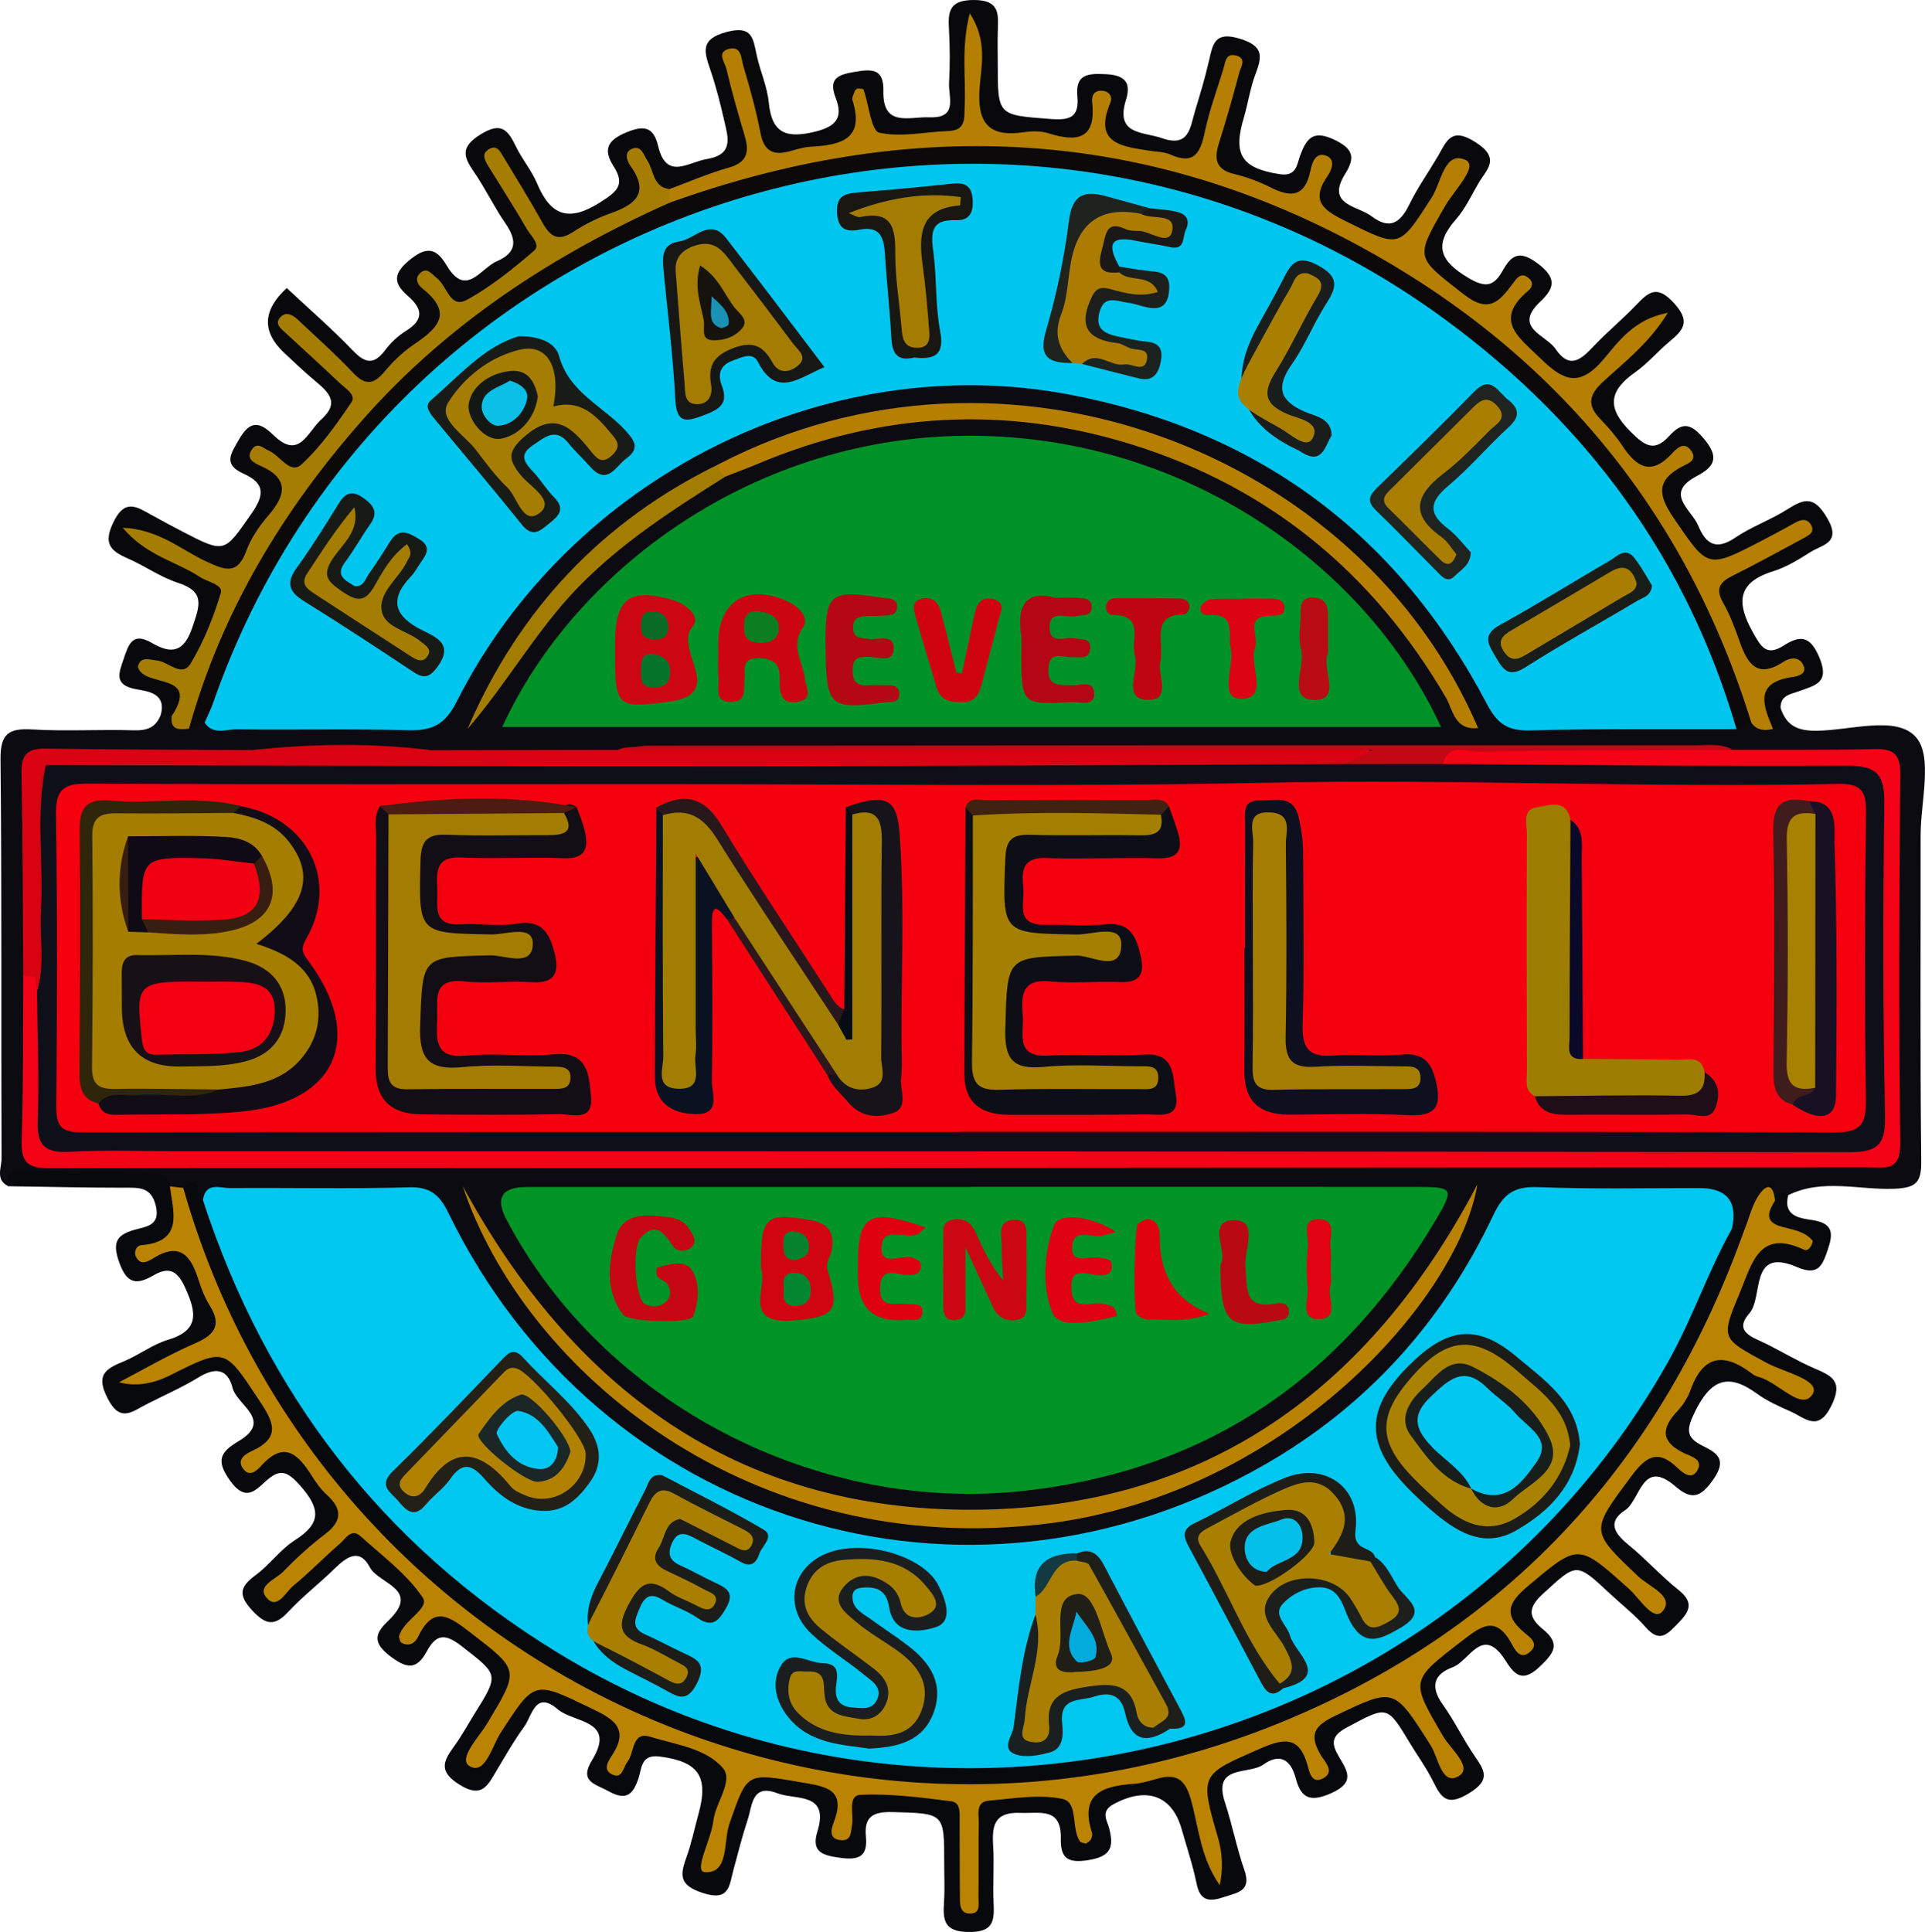 <?xml version="1.0" encoding="UTF-8"?><svg id="a" xmlns="http://www.w3.org/2000/svg" viewBox="0 0 870 873.11"><defs><style>.b{fill:#1e1d18;}.c{fill:#0cbfe7;}.d{fill:#dc0312;}.e{fill:#f4000f;}.f{fill:#1c1c19;}.g{fill:#191b17;}.h{fill:#a47c01;}.i{fill:#d60310;}.j{fill:#2d171b;}.k{fill:#0e0e16;}.l{fill:#d00511;}.m{fill:#411c1c;}.n{fill:#a88101;}.o{fill:#1b1b18;}.p{fill:#a87f01;}.q{fill:#e10213;}.r{fill:#0a1222;}.s{fill:#b30715;}.t{fill:#0f0a13;}.u{fill:#181017;}.v{fill:#181a16;}.w{fill:#c40714;}.x{fill:#a47d02;}.y{fill:#0b0929;}.z{fill:#191d1c;}.aa{fill:#381e11;}.ab{fill:#191024;}.ac{fill:#d00411;}.ad{fill:#a87d01;}.ae{fill:#bb8302;}.af{fill:#b18202;}.ag{fill:#a47f01;}.ah{fill:#a98202;}.ai{fill:#1b1818;}.aj{fill:#181d19;}.ak{fill:#01c7f1;}.al{fill:#1f0d18;}.am{fill:#009325;}.an{fill:#a67f01;}.ao{fill:#1f1f19;}.ap{fill:#009226;}.aq{fill:#1992b5;}.ar{fill:#00c7f0;}.as{fill:#a47d01;}.at{fill:#a97e02;}.au{fill:#09090b;}.av{fill:#de0212;}.aw{fill:#07742b;}.ax{fill:#123a40;}.ay{fill:#17131a;}.az{fill:#402211;}.ba{fill:#1e231d;}.bb{fill:#bf0413;}.bc{fill:#f40216;}.bd{fill:#171e1c;}.be{fill:#b40914;}.bf{fill:#28181b;}.bg{fill:#0c0b12;}.bh{fill:#1d1c16;}.bi{fill:#b90d16;}.bj{fill:#03abdd;}.bk{fill:#cd0613;}.bl{fill:#a37c02;}.bm{fill:#f10111;}.bn{fill:#a17e01;}.bo{fill:#c60714;}.bp{fill:#f40012;}.bq{fill:#04c6f2;}.br{fill:#1f2420;}.bs{fill:#05bfeb;}.bt{fill:#0f0f1a;}.bu{fill:#cc0512;}.bv{fill:#b77f02;}.bw{fill:#b47f02;}.bx{fill:#0c090b;}.by{fill:#a37c01;}.bz{fill:#141815;}.ca{fill:#de0211;}.cb{fill:#a97e01;}.cc{fill:#a57d02;}.cd{fill:#ba8202;}.ce{fill:#b90913;}.cf{fill:#0b7e21;}.cg{fill:#1f1e17;}.ch{fill:#d90313;}.ci{fill:#050c14;}.cj{fill:#00c6ef;}.ck{fill:#1a201f;}.cl{fill:#16130f;}.cm{fill:#a97f02;}.cn{fill:#a57c02;}.co{fill:#0e1020;}.cp{fill:#191712;}.cq{fill:#07090d;}.cr{fill:#df020f;}.cs{fill:#232018;}.ct{fill:#1d1f1d;}.cu{fill:#2e250b;}.cv{fill:#171715;}.cw{fill:#ab7c01;}.cx{fill:#096b26;}.cy{fill:#cc0714;}.cz{fill:#1b2220;}.da{fill:#4c1b11;}.db{fill:#1c1f1c;}.dc{fill:#9d7e02;}.dd{fill:#1b1e1f;}.de{fill:#130d15;}.df{fill:#120c17;}.dg{fill:#1b2626;}.dh{fill:#038630;}.di{fill:#06812d;}</style></defs><path class="bg" d="M3.68,536.04c-5.86-2.9-2.97-8.3-2.98-12.37-.24-60.17,.15-120.34-.46-180.5-.12-11.59,3.65-14.15,14.33-13.51,15.26,.91,30.62-.08,45.91,.39,6.03,.19,10.04-1.32,12.18-7.01,.99-.92,2.15-1.31,3.49-1.11,3.35,1.74,6.43,4.31,10.66,3.31,2.93-.44,5.85-.78,8.81-.37,27.55,1.2,55.11-.2,82.63,.75,12.76,.44,20.4-4.32,26.62-15.45,27.6-49.38,66.6-87.26,117.35-112.65,124.68-62.38,281.02-13.94,347.55,108.43,8.04,14.79,17.29,20.48,33.67,19.77,25.9-1.12,51.89-.22,77.82-.37,2.97,0,5.94-.51,8.9-.5,3.21,.12,6.22,1.46,9.36,1.72,3.16-1.08,2.6-5.11,5.21-6.58,2.6,7.77,7.41,10.32,16.08,10.26,15.55-.11,36.45-7.14,45.18,2.99,7.61,8.84,2.01,29.16,2.03,44.4,.06,49.04-.27,98.09,.28,147.13,.11,9.75-2.43,12.05-12.13,12.46-15.99,.67-32.46-4.75-48,2.91-3.23-.44-3.56,4.77-7.13,3.68-7.68,1.28-6.07,12.29-13.97,13.35-2.52,.15-4.64-.55-6.08-2.76-.47-10.54-5.78-14.34-16.38-14.02-21.69,.64-43.43,.51-65.13,.06-11.08-.23-16.88,4.72-22.06,14.25-41.51,76.31-103.3,126.73-189.8,142.79-83.11,15.43-157.03-5.75-222.04-59.73-27.44-22.78-47.56-51.01-64.1-81.94-6.13-11.46-13.84-16.14-26.48-15.36-26.36,1.62-52.91-2.57-79.14,2.5-6.38,2.86-9.91-4.9-15.76-4.23-2.28-.25-4.4-.91-6.39-2.03-23.29-5.99-46.63-5.46-70.01-.66Z"/><path class="cq" d="M802.17,542.67c2.42,.16,1.69-7.2,6.01-2.52-2.46,9.63,5.48,10.41,10.97,11.25,9.35,1.43,9.43,5.98,6.96,13.23-2.39,7.05-4.19,12.21-13.87,8.04-21.84-9.4-15.09,13.41-21.64,20.88-7.54,8.6,2.12,10.95,8,13.93,7.07,3.58,13.91,7.66,21.16,10.81,7.93,3.45,13.48,5.66,7.96,16.94-5.95,12.16-11.81,5.67-18.25,2.77-5.29-2.38-10.75-4.74-15.39-8.13-13.19-9.65-20.93-6.3-28.02,8.1-3.92,7.96-4.33,11.64,3.6,15.53,6.59,3.23,10.89,6.2,4.67,15.12-5.75,8.25-9.84,9.4-17.08,3.16-15.14-13.05-15.79,6.1-22.76,10.69-8.35,5.5-4.68,10.64,1.6,15.77,7.78,6.35,14.55,13.95,22.4,20.2,6.87,5.47,5.59,9.4,.13,14.93-4.86,4.93-8.34,9.51-14.88,2-4.84-5.55-10.78-10.14-16.19-15.2-15.36-14.36-14.9-13.87-30.28,.17-7.11,6.49-6.37,10.71,.06,15.98,8.16,6.68,4.98,10.82-1.68,17.1-8.19,7.73-11.67,2.59-15.4-3.2-10.3-15.99-16.17,.49-23.65,3.23-8.78,3.22-10.24,8.94-4.5,16.94,5.22,7.28,9.11,15.5,14.17,22.91,4.57,6.69,7.75,10.96-2.28,17.09-9.45,5.77-12.32,2.8-16.14-5.01-3-6.14-7.1-11.74-10.65-17.62-10.45-17.36-10.14-16.81-28.39-7.13-7.36,3.91-7.14,7.4-3.71,13.25,3.79,6.47,7.61,11.64-3.62,16.59-9.9,4.36-13.6,1.69-15.89-6.85-2.36-8.85-7.48-11.27-14.67-6.13-6.56,4.69-23.02-.25-17.27,17.19,3.3,10.02,5.27,20.5,8.75,30.45,3.36,9.6-3.09,10.15-9.24,12.22-6.62,2.22-10.77,1.89-12.39-6.17-1.67-8.25-4.4-16.29-6.69-24.42-4.36-15.48-15.96-19.43-30.82-11.39-6.05,3.28-2.93,7.34-2.03,10.72,2.34,8.84,.74,12.98-9.53,14.59-9.52,1.5-12.43-1.18-12.26-9.89,.28-14.15-9.5-11.15-18.4-11.49-11.68-.45-12.75,5.79-12.19,14.88,.52,8.44-.16,16.95,.19,25.41,.34,8.09,.36,13.65-11.15,13.55-11.26-.1-11.81-5.29-11.25-13.59,.39-5.8,.08-11.64,.09-17.47,.02-22.92,0-22.5-23.3-23.14-8.73-.24-12.98,1.94-12.09,11.07,.82,8.46-2.62,10.8-11.17,9.65-7.87-1.06-13.74-2.27-10.77-11.86,5.58-18.03-9.76-14.18-18.06-17.37-11.61-4.46-11.31,5.5-13.42,11.91-2.47,7.51-4.42,15.2-6.47,22.85-1.9,7.05-1.76,14.24-13.83,10.31-10.35-3.36-10.49-7.65-7.49-15.85,2.35-6.42,3.71-13.2,5.54-19.82,4.74-17.13-.04-23.73-17.55-26-8.49-1.1-8.03,5.25-9.52,9.74-2.44,7.34-5.44,10.45-13.53,5.96-6.1-3.38-13.48-4.3-7.5-14.03,11.23-18.27-8.29-16.85-15.43-22.96-10.26-8.78-11.61,2.84-15.21,7.77-4.67,6.38-8.58,13.33-12.66,20.13-3.89,6.47-6.42,12.42-16.52,6.16-9.47-5.87-7.63-10.39-2.64-17.21,3.42-4.68,6.2-9.83,9.28-14.76,11.29-18.09,10.95-17.65-5.6-30.55-7.13-5.56-11.42-6.12-15.87,2.17-4.64,8.64-9.21,7.97-16.97,1.93-8.46-6.59-5.58-10.77-.2-15.97,14.54-14.07-4.67-16.46-8.55-23.83-4.74-9-10.57-4.75-15.98,.54-6.81,6.66-14.43,12.52-20.9,19.48-6.15,6.61-10.06,6.1-16.24-.49-6.51-6.94-5.79-10.77,1.43-16.05,6.37-4.66,11.16-11.61,17.75-15.79,12.12-7.69,11.53-14.27,2.45-24.62-6.06-6.91-9.38-7.74-15.84-1.83-4.83,4.42-9.12,8.89-15.77-.3-6.59-9.11-4.75-12.99,3.67-17.97,15.92-9.44-.65-16.25-2.64-24.06-2.22-8.7-7.76-9.5-15.35-4.83-7.62,4.68-15.93,8.25-23.91,12.36-6.42,3.31-11.62,8.14-17.25-2.87-5.48-10.71-.89-13.34,7.31-16.71,6.82-2.8,12.93-7.6,19.9-9.7,14.45-4.35,12.94-12.34,7.94-23.41-3.45-7.63-7.14-9.96-14.32-5.78-7.83,4.56-12.16,3.88-15.63-6.01-3.1-8.83-1.22-12.22,6.97-14.55,5.2-1.48,11.81-1.77,9.62-10.91-2.08-8.69-7.82-8.11-14.4-8.11-17.45,0-34.9-.42-52.35-.67,.45-2.83-.98-7.13,3.81-7.09,20.54,.19,41.08,.72,61.63,1.04,4.29,.07,7.06,1.67,7.65,6.16,4.97,10.07,11.9,20.44-3.93,27.35,13.72-.64,22.45,6.96,26.21,29.04,3.95,23.18-21.83,17.89-29.8,28.82,5.87-2.78,12.71-6.34,19.33-10.37,3.14-1.91,6.62-4.44,10.27-3.73,16.39,3.17,17.05,20.01,25.11,30.36,5.66,7.28,4.18,9.01-4.61,18.6,13.63-4.91,22.08-1.34,32.61,19.31,11.56,22.67-15.79,25.63-20.91,37.81,4.85-3.86,10.7-9.86,16.58-15.81,8.38-8.5,16.44-8.18,24.66,.27,4.8,4.93,9.32,10.26,14.78,14.38,8.89,6.71,10.01,13.59,1.79,21.77,11.94-10.63,15.89-10.6,40.45,12.17,19.55,18.13-9.62,26.74-8.85,39.76,9.71-7.08,7.75-32.2,30.52-26.29,20.01,5.19,30.89,17.25,30.71,30.11,8.38-10.22,17.45-10.29,37.61,.38,24.48,12.95,2.43,29.48,4.38,42.51,1.79-3.12,1.66-9.05,4.12-14.12,3.67-7.54,1.73-18.95,14.15-20.42,14.49-1.72,34.29,7.24,39.63,18.06,.43,.87,.08,2.09,.27,3.01,.33-1.21,.11-2.46,.31-3.68,1.43-8.81,7.56-8.97,14.38-7.81,3.14,.54,6.3,1.11,9.46,1,33.2-1.09,30.62,2.96,30.72,32.41,.01,4.23-.2,8.47,.95,12.7,.83-8.27,.5-16.59,.7-24.89,.44-17.54,2.65-20.11,20.67-19.88,10.92,.14,24.3-4.26,29.4,11.29,.99-13.55,6.37-17.25,32.62-19.84,28.33-2.8,18.06,24.49,26.81,34.28,2.8-12.36-20.6-28.81,.77-40.6,28.63-15.8,35.08-14,44.69,.46-6.36-16.35-2.64-18.11,24.29-30.62,13.9-6.46,15.07-5.15,35.46,29.07-4.47-8.46-9.57-16.53-14.86-24.49-2.03-3.05-5.09-7.04-3.21-10.2,7.32-12.31,21.04-16.96,31.99-24.92,6.4-4.65,11.93-.29,17.12,4.76-7.84-15.16-7.06-18.33,18.61-36.52,20.86-14.78,26.29,12.22,38.42,15.48-5.04-11.25-30.5-14.05-19.39-35.79,11.26-22.02,20.98-27.41,35.12-23.19-10.42-9.82-10.38-13.61,8.4-38.41,17.6-23.23,29.7,6.56,43.22,4.99-7.27-3.73-16.59-8.33-25.87-13-5.89-2.96-9.34-7.18-6.22-14,4.61-10.11,8.57-20.5,13.51-30.46,3.85-7.77,10.4-9.81,18.73-7.73-6.15-4.72-19.07-5.84-6.48-16.85Z"/><path class="au" d="M804.74,319.99c-1.73,2.92,3.04,8.19-3.4,9.41-11.12-13.54-10.99-15.53,1.56-24.46-13.14,1.71-19.02-3.73-26.31-29.06-7.83-27.17,21.75-20.7,29.05-31.8-13.45-1.1-25.04,28.18-43.06,5.52-18.6-23.4-18.84-26.96-8.17-38.64-14.11,5.16-20.59,1.47-34.3-19.52-7.16-10.97-6.7-11.83,19.81-38.54-12.82,3.35-17.54,31.87-40.77,16.7-17.85-11.65-21.71-20.33-16.54-34.01-12.26,7.55-25.12,4.73-38.99-12.18-14.98-18.26,10.08-26.65,10.74-39.5-4.21,5.49-8.15,13.67-12.94,21.28-4.83,7.69-10.91,9.32-18.9,5.79-6.78-2.99-13.31-6.5-19.95-9.77-8.51-4.18-11.96-10.16-7.46-19.9-5.33,10.82-13.37,10.9-22.67,6.65-5.3-2.42-10.94-3.94-16.4-5.97-8.36-3.11-11.61-8.51-8.66-17.31,3.19-9.51,4.76-19.51,8.46-28.88-3.28,7.41-5.13,15.26-6.99,23.09-2.95,12.42-9.87,18.01-23.07,14.32-6.08-1.7-12.44-2.53-18.57-4.13-7.82-2.04-11.12-7.51-10.77-12.09-9.38,19.67-28.15,4.26-42.3,5.61-14.02,1.33-15.23-3.73-14.81-35.19-6.53,9.86,12,33.06-13.12,35.31-34.66,3.11-31.11,6.52-37.04-12.43,2.99,12.41-3.64,17.25-14.41,19-4.7,.76-9.46,1.01-14.12,2.12-11.33,2.69-18.2-1.36-20.94-13.09-2.01-8.6-4.05-17.24-6.69-25.7,2.09,8.51,4.02,17.05,6.37,25.49,3.1,11.13-.74,18.54-11.84,22.12-8.04,2.59-15.82,6.05-24.24,7.44-7.37,.65-9.7-5.11-12.78-10.36,2.9,15.09-1.15,20.23-27.5,29.8-27.08,9.84-22.83-20.18-35.24-27.51,.12,.68,1.75,2.12,2.79,3.88,19.31,32.31,19.16,32.06-12.31,52.09-8.51,5.41-14.49,5.04-18.79-1.57,10.53,22.44-13.68,27.51-24.49,36.21-21.33,17.18-24.31-15.19-37.84-17.44,26.17,22.47,28.3,26.66,19.45,39.77-14.87,22.02-18.95,24-33.13,16.71,19.96,18.32-2.81,29.34-9.7,41.06-15.35,26.13-28.88-5.47-41.93-3.11,7.19,10.47,34.87,3.59,29.24,28.22-6.07,26.57-11.76,30.41-27.14,28.22,13.14,8.74,13.27,9.43,3.7,19.97-1.65-.19-3.3-.38-4.95-.58,2.57-9.78-5.78-10.57-11.11-11.55-10.24-1.87-7.9-7.24-5.69-13.68,2.21-6.44,3.88-12.45,12.81-7.21,8.8,5.15,14.49,4.24,18.31-7.22,3.18-9.54,5.94-15.92-6.52-19.95-7.95-2.57-15.03-7.7-22.76-11.06-7.94-3.45-11.11-6.73-6.48-16.34,5.17-10.74,10.46-7.07,17.1-3.38,4.61,2.56,9.26,5.07,13.95,7.5,19.52,10.12,18.94,9.69,31.26-7.88,5.99-8.53,6.32-13.77-3.44-18.17-9.37-4.22-5.93-8.85-2.04-15.6,5.16-8.98,9.59-7.61,15.51-1.85,11.75,11.44,15.27-1.41,21.58-7.04,8.56-7.64,3.34-12.37-2.78-17.48-4.87-4.07-9.48-8.44-14.1-12.8q-15-14.17,1.31-29.15c10.01,9.37,20.44,18.4,29.94,28.31,5.71,5.96,9.6,6.36,14.62-.32,2.5-3.33,5.75-6.4,9.28-8.59,8.02-4.97,7.76-9.82,1.08-15.66-6.08-5.31-7.53-9.6,.23-16.1,7.79-6.52,12.28-6.04,17.09,2.09,8.78,14.85,15.3,1.37,22.66-1.8,9.3-4,9.11-9.7,3.84-17.3-5.11-7.36-8.95-15.59-14.04-22.96-4.84-7.01-6.38-11.3,2.84-17.06,9.63-6.02,12.47-1.87,16.13,5.61,2.78,5.68,7.01,10.68,9.45,16.47,6.18,14.71,14.31,17.59,28.48,8.62,7.69-4.87,11.53-7.91,6.09-16.4-4.61-7.19-3.03-11.53,5.46-15.11,8.08-3.41,12.56-2.93,14.68,5.98,3.75,15.73,13.47,7.34,22.09,5.92,12.27-2.04,9.5-9.94,7.77-17.47-1.77-7.71-3.7-15.43-6.27-22.9-2.83-8.25-4.66-13.84,7.4-17.06,11.63-3.1,11.94,2.93,13.56,10.45,1.55,7.22,4.78,14.2,5.48,21.45,1.37,14.23,8.21,16.26,20.94,13.16,9.61-2.34,12.71-6.45,9.34-15.14-3.36-8.69,.61-10.54,8.29-11.84,7.88-1.34,13.45-1.77,13.22,8.62-.38,16.56,11.73,11.5,20.81,11.87,13.09,.52,8.52-9.15,8.87-15.57,.44-7.92,.41-15.89-.02-23.81C428.4,5.34,428.82,0,440.15,0c11.92,0,11.03,6.51,10.8,14.17-.15,4.76-.01,9.53-.02,14.29-.02,23.98,.02,23.49,23.86,25.31,8.8,.67,13.02-.74,12.12-10.29-.94-9.95,4.68-10.36,12.91-9.96,8.87,.43,11.41,4.07,9.07,11.58-4.98,15.99,7.6,14.32,16.35,17.37,12.22,4.27,12.62-4.86,14.8-12.11,2.27-7.58,4.61-15.17,6.36-22.88,1.75-7.71,2.61-13.46,13.95-9.99,10.7,3.28,10.18,7.85,7.07,16-2.43,6.37-3.36,13.3-5.32,19.87-4.98,16.7-.79,22.71,16.29,25.36,7.61,1.18,7.75-4.47,9.13-8.22,2.94-7.97,5.85-11.94,15.48-7.37,8.47,4.02,9.66,7.92,4.98,15.39-8.9,14.21,5.5,14.34,11.94,19.23,8.1,6.15,12.91,3.08,16.98-5.25,3.69-7.56,8.61-14.52,12.91-21.8,3.98-6.75,5.85-13.65,17.15-6.37,11.48,7.39,4.91,12.22,1.21,18.53-3.21,5.47-5.9,11.44-10.03,16.13-10.23,11.6-7.6,18.75,5.29,26.48,8.11,4.86,11.74,3.96,15.84-3.38,3.97-7.1,7.72-9.03,15.72-2.99,8.55,6.45,7.75,10.98,1.24,17.1-12.69,11.96,2.34,15,6.79,21.5,6.37,9.31,11.43,4.9,17.05-1.06,6.17-6.53,13.17-12.28,19.38-18.78,5.66-5.92,9.44-9.28,17.12-.87,7.58,8.29,4.33,12.1-2.04,17.39-5.29,4.39-9.79,9.81-15.36,13.75-11.85,8.37-13.31,15.93-2.24,26.96,6.53,6.51,10.8,9.29,17.46,1.96,6.08-6.69,9.95-5.63,15.82,1.38,6.9,8.25,4.7,12.48-3.27,16.67-15.11,7.94-2.44,15.13,.62,22.54,3.4,8.25,8.04,11.19,16.65,5.36,7.39-5,16.07-8.05,23.63-12.85,7.75-4.92,12.06-6.03,17.9,3.86,6.77,11.45-2.18,12.1-7.52,15.5-5.32,3.39-10.91,6.83-16.87,8.68-16.66,5.17-16.44,14.58-9.05,27.76,3.61,6.44,6.09,10.75,13.83,5.8,7.54-4.82,12.08-4.43,16.21,5.58,4.68,11.35-2.06,12.36-9.11,14.99-3.72,1.39-8.69,1.78-8.49,7.67Z"/><path class="cj" d="M784.81,329.52c-31.21,.1-62.43-.25-93.63,.56-9.94,.26-14.58-3.2-19.12-11.84-40.41-77-103.9-123.95-189.11-139.99-109.97-20.69-225.48,37.65-276.62,138.94-5.17,10.23-10.94,13.1-21.58,12.81-25.91-.69-51.84-.08-77.76-.39-4.85-.06-10.69,2.69-14.5-3.03-1.79-19.73,9.29-35.66,17.37-51.7,37.87-75.18,93.91-134,170.81-168.49,136.82-61.36,267.05-47.13,386.98,44.25,54.87,41.81,92.19,97.11,116.44,161.39,2.09,5.55,6.45,11.43,.72,17.48Z"/><path class="ar" d="M91.73,542.42c1.12-8.48,7.73-5.45,12.35-5.49,26.98-.2,53.98,.43,80.94-.35,9.71-.28,13.78,3.7,17.68,11.7,68.19,140.06,233.62,191.2,368.83,113.67,46.2-26.49,80.64-64.67,103.39-112.81,4.57-9.67,9.49-13.06,20.13-12.64,24.3,.96,48.66,.43,73,.43q18.74,0,14.67,18.43c-.87,19.65-10.28,36.41-19.48,52.75-51.96,92.28-127.68,155.15-230.88,182.62-79.73,21.23-158.14,15.65-234.18-16.14-83.24-34.8-144.93-93.53-186.86-173.1-7.13-13.53-12.99-27.78-17.85-42.33-1.79-5.34-4.94-10.78-1.74-16.74Z"/><path class="am" d="M438.34,536.38c67.27,0,134.53-.02,201.8,.02,16.67,0,17.27,.6,8.75,14.97-42.03,70.84-102.6,113.01-185.74,122.36-93.69,10.54-190.54-39.35-234.28-122.6q-7.73-14.7,9.26-14.69c66.74,0,133.47,0,200.21,0v-.06Z"/><path class="ap" d="M227.01,328.53c32.44-70.98,114.33-132.27,212.93-131.6,97.18,.66,178.15,59.57,211.32,131.6H227.01Z"/><path class="ae" d="M802.17,542.67c-3.03,4.97-5.03,9.49,3.1,11.74,4.97,1.37,10.44,2,14.02,6.38-.41,2.48-2.1,4.87-4.05,3.96-19.9-9.32-23.22,5.59-28.63,18.69-8.97,21.69-9.05,21.18,11.75,32.45,7.81,4.23,24.72,7.76,20.84,14.16-4.87,8.01-15.57-5.47-24.39-7.77-1.01-.26-2.03-.74-2.85-1.37-12.65-9.75-22.23-8.79-28.02,7.52-1.21,3.4-3.42,6.7-5.9,9.35-7.5,8-7.28,14.01,3.26,19.03,2.72,1.29,8.45,2.6,5.99,7.39-2.58,5.04-6.71,1.52-9.14-.82-9.01-8.69-14.32-5.03-20.9,3.81-18.56,24.96-18.75,24.45,3.31,45.37,4.73,4.49,16.42,8.84,10.92,15.56-4.13,5.05-10.44-5.71-15.07-9.87-23.33-20.97-22.82-20.77-45.97-1.35-8.76,7.35-11.15,12.89-1.59,20.86,2.43,2.02,7.06,5.09,2.51,8.91-4.62,3.87-7.02-1.75-8.34-4.11-7.23-12.89-13.91-7.42-22.3-.95-23.42,18.06-23.37,17.62-8.5,43.06,3.36,5.76,13.58,14.06,7.14,17.96-7.79,4.71-9.3-8.37-12.71-13.74-16.89-26.6-16.36-26.31-43.68-13.24-9.5,4.55-11.19,8.8-6,17.62,1.58,2.68,6.84,7.63,.69,10.58-5.03,2.41-5.92-3.28-6.82-6.4-3.59-12.46-10.1-12.08-20.78-7.42-27.74,12.11-27.98,11.55-19.54,40.65q3,10.34,.75,21.33c-8.92-12.74-9.52-26.63-13.18-39.17-2.53-8.69-6.45-11.32-14.67-9.09-3.57,.97-7.18,2.16-10.83,2.42-13.97,.97-24.84,4.26-19.06,22.14,.29,.89-.07,2.18-.55,3.05-.45,.8-1.47,1.27-2.26,1.87-.93-.36-2.25-.42-2.68-1.08-4.04-6.03-.55-17.62-7.91-19.17-10.55-2.22-22.1-.16-33.16,.79-6.19,.54-4.54,6.2-4.61,10.11-.2,11.12,.03,22.24-.14,33.36-.04,2.86,1.12,7.28-3.33,7.56-5.34,.34-5.02-4.39-5.06-8-.14-11.12-.05-22.24-.14-33.36-.03-3.62,.73-8.82-3.76-9.38-13.6-1.7-27.39-3.56-40.98-2.91-6.1,.29-2.94,8.88-3.88,13.71-.59,3.06-.21,6.97-4.67,6.79-6.05-.25-4.8-4.93-3.56-8.17,5.71-14.96-3.59-16.07-14.73-17.99-24.99-4.3-24.26-4.59-32.45,18.71-2.8,7.96-.05,22.76-11.2,21.87-5.1-.41,3.03-14.87,3.95-23.2,.91-8.2,9.25-18.04,4.29-23.83-7.73-9.01-21.43-10.59-32.89-14.15-8.36-2.6-7,7.29-10.24,11.36-2.05,2.57-2.26,8.37-7.43,5.39-3.66-2.1-1.21-5.78,.45-8.31,8.36-12.73-.11-16.8-9.99-21.57-25.36-12.23-24.96-12.36-40.35,11.39-3.89,6-6.92,19.04-13.92,15.09-5.68-3.2,4.11-13.13,7.85-19.37,14.63-24.44,14.64-23.9-7.55-41.03-9.25-7.14-16.63-12.81-23.64,1.84-1.34,2.8-4.26,4.93-7.92,2.45-.25-.91-.88-1.92-.68-2.72,1.84-7.2,14.03-12.45,10.66-17.44-7.23-10.7-18.32-18.87-28.14-27.73-4.15-3.74-6.67,1.11-9.11,3.21-7.22,6.21-13.81,13.18-21.21,19.16-3.53,2.86-7.36,11.34-12.3,5.25-4.21-5.19,4.37-8.17,7.67-11.57,5.88-6.06,12.2-11.81,18.91-16.93,7.89-6.02,7.88-11.44,.74-17.89-2.71-2.45-4.87-5.61-6.85-8.73-5.99-9.43-12.26-15.76-22.51-4.5-1.8,1.98-5.02,5.43-8.01,1.98-3.77-4.35,.58-7.07,3.62-8.47,13.64-6.23,9.48-13.56,3.16-23.09-15.53-23.41-15.12-23.69-40-11.19q-12.28,6.17-23.24,3.23c11.27-5.86,22.28-12.35,33.91-17.39,8.92-3.86,12.9-8.06,7.03-17.41-2.22-3.54-3.78-7.6-5.05-11.62-3.34-10.54-8.16-17.15-20.22-9.75-2.33,1.43-5.85,3.76-8.01-.57-1.1-2.2,.31-5.03,2.17-5.18,19.51-1.55,14.7-14.86,13.18-26.63,2.02,.24,4.04,.47,6.06,.71,6.01,3.73,6.96,10.5,9.05,16.24,50.73,139.52,150.32,223.02,295.78,245.25,120.88,18.47,226.69-19.17,313.46-107.3,35.02-35.57,61.41-76.15,78.6-122.87,1.83-4.99,3.95-9.84,8.79-12.8,2.18-5.33,3.44-11.33,6.76-15.82,4.53-6.14,6.43-2.07,6.91,3.13Z"/><path class="bc" d="M783.08,338.85c21.18-.06,42.37,.18,63.53-.31,8.37-.19,12.29,1.43,12.2,11.16-.46,55.59-.72,111.18,.01,166.76,.18,13.48-7.3,11.07-15.15,11.08-172.11,.09-344.23,.27-516.34,.34-101.64,.04-203.28-.23-304.92,.06-9.64,.03-12.92-2.37-12.61-12.27,.78-24.86,.54-49.74,.71-74.62,2.9-2.03,5.46-1.68,7.69,1.09,1.67,2.62,2.29,5.56,2.69,8.58,.51,16.93,.45,33.87,.12,50.79-.2,9.99,3.27,15,13.75,14.19,4.21-.33,8.46-.03,12.7-.03,258.29,0,516.59,0,774.88,0,4.23,0,8.48-.21,12.7,.01,8.54,.44,12.62-2.95,12.59-11.96-.14-47.09-.15-94.19,0-141.28,.03-11.77-7.26-12.08-15.85-12.09-52.93-.04-105.86,.36-158.78-.27-7.27-.09-14.96,1.39-21.34-3.91-2.39-6.77,1.26-8.48,7.04-8.39,41.46,.61,82.94-1.39,124.38,1.08Z"/><path class="bw" d="M302.49,85.49c8.9-3.28,17.64-7.14,26.75-9.68,8.26-2.31,9.56-6.9,7.39-14.21-3.01-10.12-5.94-20.27-8.34-30.54-.66-2.84-4.73-7.63,1.42-9.03,5.44-1.24,5.25,4.44,6.15,7.46,3.01,10.11,5.86,20.31,7.84,30.65,1.62,8.46,6.03,10.29,13.53,8.14,3.04-.87,6.17-1.81,9.29-1.98,13.38-.74,24.39-3.27,18.76-21-.39-1.22,.64-2.93,1.14-4.36,.14-.41,.76-.65,1.16-.97,.94,.15,2.56,.07,2.71,.51,2.39,6.77,3.45,18.66,7.04,19.47,9.89,2.22,20.81-.37,31.34-.74,8.1-.29,7.05-5.95,7.31-11.22,.63-12.92-1.73-26.03,2.29-42.02,8,12.29,5.3,23.45,4.49,33.34-1.29,15.92,3.68,22.89,20.04,20.43,3.6-.54,7.63-.59,11.04,.49,13.16,4.16,21.63,2.62,19.75-14.11-.31-2.73,.82-5.32,4.41-5.1,3.44,.2,4.92,2.76,3.81,5.4-7.82,18.63,5.41,19.75,17.76,21.71,3.13,.5,6.53,.44,9.33,1.7,10.74,4.84,13.63-.72,15.58-10.07,2.04-9.78,5.59-19.24,8.49-28.83,.87-2.89,.94-6.96,5.54-5.86,5.14,1.22,2.28,5.12,1.61,7.63-2.83,10.7-5.84,21.37-9.19,31.91-2.26,7.12-1.61,11.97,6.79,14.01,5.6,1.36,11.18,3.37,16.32,5.98,9.28,4.72,15.71,4.6,18.19-7.42,.64-3.12,2.11-8.5,6.83-6.92,4.91,1.65,2.72,6.69,.87,9.35-8.16,11.76-.93,15.78,8.59,20.51,24.33,12.07,23.72,12.11,38.53-10.83,4.26-6.6,5.8-21.49,15.37-16.95,5.86,2.77-5.16,13.65-9.09,20.43-14.04,24.25-13.58,23.17,8.12,40.18,11.51,9.02,16.18,3.3,22.24-4.77,1.82-2.43,3.81-5.68,7.48-2.24,2.01,1.88,1.26,3.96-.44,5.4-15.9,13.41-4.36,21.03,5.36,30.52,10.16,9.92,17.45,13.71,28.64,.51,6.76-7.97,13.79-18.19,29.05-20.99-8.77,14.11-19.67,22.25-29.39,31.25-6.5,6.02-7.08,10.7-.99,16.91,3.69,3.76,7.14,7.87,10.06,12.25,6.24,9.36,12.81,13.23,22,3.37,2.3-2.47,5.68-6.16,8.99-1.27,2.81,4.17-1.78,5.67-4.07,6.87-11.89,6.2-11.1,12.93-3.96,23.35,15.57,22.72,14.95,23.16,39.89,10.2,5.16-2.68,10.28-5.43,15.35-8.26,2.68-1.49,5.24-1.56,6.83,1.15,1.89,3.22-.91,4.69-3.15,5.9-10.69,5.77-21.33,11.65-32.21,17.05-5.73,2.85-8.03,5.79-4.43,12.14,3.1,5.48,5.38,11.49,7.46,17.46,3.54,10.14,7.96,17.23,19.96,9.29,2.52-1.67,6.46-2.51,8.52,.88,2.81,4.62-2.24,5.72-4.43,6.03-17.57,2.5-13.41,12.84-8.89,23.47-3.8,.98-7.24,.69-9.8-2.76-11.23-16.16-15.65-35.45-24.51-52.79-44.21-86.61-111.41-147.57-202.41-181.32-81.02-30.05-162.98-29.68-244.91-2.65-5.55,1.83-10.91,4.11-16.91,2.3-1.96-2.15-2.24-4.37-.31-6.7Z"/><path class="bx" d="M302.49,91.66c106.52-38.35,211.03-35,311.26,19.2,87.96,47.56,148.01,119.58,177.78,215.79-2.24,.96-4.49,1.91-6.73,2.87-22.44-76.89-67.52-137.99-131.54-185.03C456.64,0,176.37,87.46,96.23,317.92c-1.03,2.96-2.49,5.77-3.75,8.66-2.36,.91-4.73,1.83-7.09,2.74-4.33-18.3,6.79-32.78,13.66-47.39,40.45-86.05,104.41-148.85,191.21-188.17,3.98-1.8,7.85-3.11,12.22-2.1Z"/><path class="cq" d="M788.51,555.37c-36.92,103.89-105.09,179.42-207,221.96-208.08,86.86-438.79-29.28-498.68-240.47,8.72-7.35,5.02,5.17,8.9,5.56,28.5,87.35,81.12,155.85,159.65,204.07,173.41,106.49,403.85,45.75,502.94-131.81,10.78-19.31,17.65-40.18,28.39-59.32,1.93,0,3.86,0,5.79,0Z"/><path class="cc" d="M302.49,91.66c-52.64,23.57-100.08,54.46-138.57,98.04-36.16,40.94-63.74,86.68-78.52,139.62-4.35,.5-8.54,.79-7.78-5.69,13.11-20.14-12.92-12.55-15.29-22.32,1.11-4.87,5.11-3.17,8.64-2.81,5.19,.53,11.27,7.94,15.25,1.28,5.89-9.87,10.3-20.87,13.61-31.91,1.09-3.63-6.12-4.88-9.56-7.15-10.58-7-24.1-9.48-34.84-22.23,16.65,.8,26.55,10.13,37.92,15.33,8.24,3.77,13.92,6.25,17.96-4.84,2.12-5.83,5.94-11.34,10.04-16.09,8.16-9.46,9.11-16.85-3.85-22.49-2.69-1.17-6.35-3.04-3.83-7.03,2.53-4,5.17-.86,7.96,.37,4.97,2.2,9.54,10.81,14.57,6.2,8.82-8.09,15.94-18.25,22.71-28.26,2.17-3.2-2.94-6.25-5.52-8.7-8.06-7.65-16.29-15.1-24.44-22.65-1.9-1.76-4.67-3.77-2.65-6.47,2.43-3.26,5.62-1.93,8.16,.48,8.46,8,17.21,15.74,25.19,24.2,5.36,5.67,9.11,5.35,13.95-.39,3.73-4.42,7.95-8.68,12.7-11.94,10.47-7.18,19.46-14,4.76-25.69-2.04-1.62-3.81-4.33-1.47-6.79,3.3-3.47,5.36,.08,7.8,1.9,4.58,3.43,5.98,13.99,13.51,9.92,11.01-5.95,20.97-14.11,30.54-22.31,3.02-2.58-1.58-6.72-3.32-9.72-5.58-9.59-11.57-18.95-17.4-28.4-1.75-2.83-3.36-5.88,.67-7.94,3.26-1.66,4.68,1.29,6,3.49,6.01,9.96,12.15,19.86,17.81,30.02,3.44,6.17,6.98,8.59,13.73,4.18,5.27-3.44,11.06-6.37,17-8.47,11.22-3.97,17.76-9.15,9.03-21.4-1.78-2.5-3.05-6.46,1.02-7.9,3.91-1.39,4.88,2.9,6.55,5.4,3.04,4.55,2.38,11.93,9.97,12.98,0,2.06,0,4.11,0,6.17Z"/><path class="ch" d="M15.81,441.39c-1.76-.12-3.52-.23-5.29-.35-.22-30.6-.21-61.2-.81-91.8-.16-8.35,2.83-11.04,10.94-10.92,31.13,.47,62.26,.49,93.39,.67,27-2.01,54-2.11,81,.06,28.08-.05,56.16-.11,84.24-.16,3.51-1.68,7.26-1.13,10.93-1.13,105.72-.03,211.44-.04,317.16,.05,4.02,0,8.4-1.33,13.17,2.41-2.21,6.11-8.18,6.7-13.02,8.73-14.19,2.07-28.49,1.36-42.74,1.37-172.91,.08-345.82,.04-518.72,.1-6.83,0-13.76-.97-20.44,1.2-5.89,4.63-4.64,11.26-4.69,17.42-.15,18.33,.11,36.66-.14,54.99-.08,6.13,.96,12.79-4.96,17.35Z"/><path class="cd" d="M209.12,536.02c49.84,91.73,124.12,146.6,230.28,146.28,105.54-.32,179.77-54.55,228.31-147.02-8.57,51.68-86.25,139.45-193.45,153.16-135.19,17.3-237.63-69.44-265.13-152.43Z"/><path class="bv" d="M324.8,209.8c129.25-67.28,289.8-5.76,343.23,119.23-10.71,1.16-11.36-8.31-14.44-13.58-32.87-56.36-79.93-95.29-142.25-114.63-57.09-17.71-113.59-14.48-168.81,8.78-4.84,2.04-9.77,3.85-14.66,5.77-5.21,.46-5.35-1.89-3.08-5.57Z"/><path class="w" d="M607.54,345.31c3.06-1.53,6.12-3.06,12.84-6.42-116.14,0-228.62,0-341.1,0,4.64-.66,9.3-1.88,13.95-1.89,157.59-.15,315.17-.21,472.76-.16,5.71,0,11.69-1.08,17.1,2-38.4,.21-76.79,.26-115.19,.79-5.47,.08-13.27-3.87-15.7,5.63-14.88,7.54-29.76,7.49-44.65,.03Z"/><path class="bl" d="M324.8,209.8c.05,2.39,.78,4.42,3.08,5.57-23.67,14.9-47.17,29.96-66.82,50.29-18.83,19.48-32.06,43.42-49.73,63.7,23.12-53.86,60.81-93.92,113.47-119.56Z"/><path class="i" d="M195.03,339.05c-26.99-.02-53.99-.04-80.99-.06,26.99-2.91,53.99-3.3,80.99,.06Z"/><path class="g" d="M234.56,151.97c9.41-.14,16.53,3.07,18.07,8.79,4.48,16.66,19.91,22.72,30.02,33.77,4.47,4.88,6.41,8.28,.48,12.6-4.86,3.53-8.6,12.66-16.43,3.76-3.14-3.57-6.71-6.77-9.66-10.47-5.93-7.46-10.8-2.81-16.18,.79-7.06,4.72-3.26,8.34,.55,12.5,3.2,3.49,5.66,7.69,9,11.03,4.89,4.88,2.6,8.05-1.69,11.41-4.2,3.29-7.67,7.45-12.95,.86-12.87-16.06-26.22-31.75-39.34-47.62-2.01-2.44-4.77-5.8-1.86-8.33,13-11.28,24.6-24.74,39.98-29.09Z"/><path class="v" d="M160.17,264.87c4.1,.54,4.89-3.11,6.54-5.49,3.29-4.76,6.49-9.59,9.52-14.53,3.96-6.44,8.19-4.28,13.2-1.22,5.49,3.36,3.48,6.65,.89,10.35-1.51,2.16-2.72,4.59-4.52,6.46-10.52,10.97-7.1,18.47,5.4,24.56,6.63,3.23,13.74,6.56,6.52,16.37-3.77,5.12-6.34,5.35-11.21,2.11-16.21-10.8-32.51-21.48-49.05-31.76-6.8-4.22-8.35-8.2-3.38-15.07,6.78-9.38,12.94-19.23,19-29.1,3.22-5.24,6.45-5.91,11.4-2.33,4.54,3.29,6.54,6.49,2.82,11.72-3.96,5.57-7.23,11.65-11.34,17.11-4.66,6.2,.15,8.15,4.2,10.81Z"/><path class="cw" d="M489.05,164.49c-1.45-.14-2.9-.28-4.34-.42-8.77-3.7-10.7-9.9-8.37-18.98,3.37-13.12,5.55-26.54,8.73-39.73q4.11-17.04,20.57-13.02c3.04,.75,6.17,1.13,9.1,2.25,5.7,3.82,19.64-1.74,16.97,10.2-1.98,8.9-12.29,2.63-19,1.68-4.36-.62-9.65-3.6-11.45,3.45-1.25,4.92-3.4,10.72,4.99,11.78,5.97,4.01,19.52-.54,17.91,10.27-1.14,7.62-11.98,2.25-18.38,1.99-5.59-.22-10.07-1.69-11.27,6.45-1.54,10.39,3.27,13.36,12.28,13.17,3.06,.81,6.09,1.68,9.03,2.86,4.12,1.66,5.68,4.76,4.24,8.8-1.44,4.05-5.1,2.47-8.11,2.46-7.78-.03-14.84-5.2-22.89-3.22Z"/><path class="cv" d="M372.62,165.91c-11.61,4.88-21.66,14.09-30.07-2.34-2.43-4.75-7.35-2.02-11.34-.62-5.82,2.03-6.94,6.25-5,11.26,3.26,8.4-1.29,10.85-8.16,13.46-8.07,3.08-12.3,3.8-12.86-7.26-.99-19.43-3.44-38.79-5.3-58.18-.58-6.03-.87-12.01,7.17-13.13,7.01-.97,13.74-10.93,21.12-1.44,14.82,19.05,29.3,38.36,44.43,58.24Z"/><path class="br" d="M664.72,249.6c-.14,5.82-4.39,7.79-7.2,10.68-3.19,3.28-5.6,.54-7.82-1.69-9.29-9.33-18.41-18.84-27.88-27.98-4.22-4.08-2.96-6.76,.65-10.27,14.73-14.31,29.46-28.64,43.8-43.34,7.58-7.77,10.62,.01,15.13,3.51,5.29,4.1,5.69,7.74,.37,12.61-9.32,8.53-17.53,18.31-27.19,26.41-8.39,7.04-9.38,12.4-.3,19.28,4.09,3.1,7.24,7.43,10.43,10.79Z"/><path class="cp" d="M413.16,161.6c-8.13,1.94-10.01-2.4-10.37-9.43-.66-12.64-2.11-25.24-2.91-37.88-.47-7.38-2.5-12.22-11.35-10.51-5.95,1.16-9.87-.05-10.24-7.71-.37-7.6,3.58-8.63,9.44-9.1,14.2-1.15,28.4-2.44,42.57-3.95,5.78-.62,8.87,.79,9.29,7.27,.39,5.96-1.61,9.45-7.56,9.22-12.32-.46-11.16,6.83-10.09,15.36,1.44,11.51,.78,23.34,2.95,34.67,2.16,11.23-2.83,12.99-11.73,12.05Z"/><path class="z" d="M601.85,196.73c-3.15,5.23-4.35,13.37-13.51,7.73-.45-.28-.86-.65-1.33-.86q-39.28-17.94-18.99-55.44c4.02-7.44,8.3-14.75,12.06-22.31,3.45-6.96,6.45-10.85,15.5-5.97,9.32,5.02,8.9,9.47,3.95,17.14-5.72,8.87-9.61,18.95-15.66,27.56-7.32,10.43-5.6,16.6,5.98,21.55,4.77,2.04,11.77,2.87,11.99,10.61Z"/><path class="aj" d="M746.6,264.58c-.37,4.88-4.13,5.46-6.65,6.97-16.78,10.03-33.96,19.43-50.43,29.95-7.3,4.67-9.88,1.7-13.29-4.14-3.43-5.85-6.86-10.29,1.91-15.08,16.68-9.12,32.78-19.31,49.25-28.81,3.29-1.9,7.08-6.4,11.07-1.53,3.29,4.02,5.69,8.77,8.13,12.64Z"/><path class="ba" d="M515.69,96.66q-26.1-5.27-31.44,20.54c-1.68,8.24-1.64,17.06-4.61,24.75-3.58,9.25-1.19,15.78,5.06,22.11-10.22,.09-15.68-2.18-11.92-14.83,4.78-16.11,8.21-32.79,10.32-49.46,1.5-11.83,6.87-13.82,16.7-11.12,6.55,1.8,13.09,3.61,19.64,5.42-.4,2.09-2.18,2.18-3.75,2.58Z"/><path class="db" d="M505.9,155.18c-14.99-1.55-18.66-8.07-12.39-21.16,2.21-4.61,5.17-4.27,9.04-3.18,6.53,1.83,13.11,3.51,20.71,1.13-3.44-8.52-12.79-4.22-17.38-8.89-1.1-.57-1.46-1.14-1.09-1.72,.36-.57,.73-.85,1.1-.85,5.14,.75,10.25,1.74,15.41,2.17,6.19,.52,7.69,3.67,6.99,9.45-.76,6.25-4.06,7.95-9.61,6.83-3.06-.62-6.03-1.82-9.1-2.17-4.75-.54-10.46-3.81-12.66,4.23-2.25,8.19,2.98,9.89,8.97,11.22,1.1,.64,1.47,1.29,1.12,1.95-.36,.66-.72,.99-1.09,.99Z"/><path class="ai" d="M505.88,120.5c0,.86,0,1.71,0,2.57-10.26,1.23-9.59-4.26-7.57-11.49,1.59-5.66,1.51-12.15,10.43-8.03,1.81,.83,4.1,.74,6.18,.83,5.19,.23,13.38,6.89,14.82,.07,1.81-8.59-9.21-4.94-14.05-7.78,1.25-.86,2.5-1.72,3.75-2.58,4.16,.51,8.41,.66,12.46,1.63,4.22,1.01,6.16,3.77,3.99,8.24-1.6,3.3-.1,9.29-7.15,7.7-5.12-1.15-10.35-1.81-15.5-2.87-13.03-2.68-12.06,3.31-7.36,11.71Z"/><path class="cz" d="M505.9,155.18c0-.98-.02-1.96-.03-2.94,4.07,.74,8.12,1.81,12.23,2.15,6.45,.54,7.62,4.02,6.4,9.59-1.19,5.44-3.9,8.48-9.81,7.03-8.56-2.1-17.08-4.34-25.63-6.51,6.46-6.62,12.75,1.38,19.13,.22,3.54-.65,9.25,4.21,10.22-2.62,.75-5.3-5.31-3.43-8.22-4.97-1.39-.73-2.86-1.3-4.29-1.94Z"/><path class="dd" d="M392.87,790.26c-12.74-1.82-26.95-2.27-36.58-14.18-5.74-7.1-7.98-16.11-3.1-23.71,4.55-7.08,12.42-.75,18.8-.69,7.24,.07,6.63,4.9,5.9,9.98-.77,5.41,.88,9.55,7.14,9.98,4.14,.29,9.04,1.4,11.28-3.37,2.74-5.83-2.47-8.67-5.92-11.5-7.76-6.36-16.5-11.62-23.75-18.48-12.98-12.28-8.72-30.56,7.91-36.63,16.64-6.08,42.97,1.56,49.63,14.96,3.17,6.38,6.87,16.19-1.39,18.8-5.95,1.89-18.86,4.28-20.94-9.03-1.04-6.61-4.42-9.16-10.64-8.97-2.7,.08-5.66,.33-5.91,3.74-.42,5.8,4.48,7.89,8.25,10.61,5.56,4.03,11.34,7.77,16.8,11.94,9.99,7.63,16.34,17.17,11.63,30.15-4.69,12.94-15.96,15.78-29.12,16.39Z"/><path class="f" d="M299.35,666.74c15.1,7.99,30.73,15.68,45.69,24.49,5.24,3.09-.74,7.44-1.89,11.01-1.16,3.64-3.46,6.42-8.31,3.68-6.88-3.89-14.1-7.16-21.08-10.88-4.19-2.23-7.6-3.22-10.07,2.37-2.16,4.89-1.06,7.89,3.8,10.07,5.29,2.37,10.33,5.28,15.58,7.74,5.11,2.4,9.22,4.32,5.08,11.49-3.55,6.15-6.3,9.07-13.19,4.29-4.72-3.27-10.51-4.96-15.44-7.98-5.77-3.53-8.23-1.45-10.59,4.1-2.09,4.91-3.65,8.73,2.64,11.52,5.78,2.57,11.34,5.62,17.08,8.3,5.99,2.79,10.93,4.58,6.4,13.67-4.5,9.02-8.71,6.35-14.58,3.05-5.98-3.35-12.21-6.24-18.25-9.49q-25.28-13.6-12.1-38.61c7.33-14.02,14.31-28.22,21.53-42.3,1.57-3.06,2.13-7.47,7.69-6.54Z"/><path class="at" d="M467.96,729.71c.03-2.69,.05-5.39,.08-8.08,2.16-10.48,7.9-17.18,19.12-18.09,7.21-1.56,8.76,4.28,11.21,8.73,9.63,17.51,18.14,35.64,28.46,52.74,5.75,9.53,3.1,14.58-6.79,17.43-4.67,.62-6.64-2.46-7.95-6.08-2.76-7.62-4.93-15.25-16.18-12.35-9.52,2.45-20.58,1.77-19.11,16.96,.59,6.13-4.02,9.67-10.37,8.87-7.5-.94-6.96-6.35-5.98-11.93,2.8-16.02,6.11-31.96,7.5-48.2Z"/><path class="cs" d="M244.65,682.8c-10.77-.65-18.87-6.66-25.5-14.28-5.83-6.7-10.1-8.16-15.74-.03-2.96,4.27-7.57,7.37-10.92,11.42-5.14,6.21-8.55,3.17-12.38-1.43-3.5-4.2-9.45-6.88-2.45-13.7,16.63-16.22,32.64-33.09,48.74-49.84,3.22-3.35,5.71-6.15,10.02-1.4,9.92,10.93,21.82,20.04,30.07,32.49,5.11,7.72,5.83,15.78,.24,23.65-5.38,7.58-11.7,13.75-22.07,13.12Z"/><path class="o" d="M714.03,652.75c-2.26,18.49-13.79,30.33-28.92,38.96-13.69,7.81-25.34,1.45-36.03-7.34-3.66-3.01-7.13-6.25-10.52-9.56-22.52-21.9-22.32-38.53,.64-60.04,15.99-14.98,29.14-16.01,46.08-1.73,12.64,10.65,27.41,20.41,28.75,39.7Z"/><path class="b" d="M579.89,763.01c-5.78,5.27-8.2,.67-10.52-3.69-10.64-19.96-21.11-40.01-31.88-59.91-2.64-4.87-3.62-8.18,2.63-11.17,13.75-6.58,26.76-14.92,40.89-20.45,18.06-7.07,34.13,4.6,31.6,23.79-1.28,9.71,7.56,7.06,8.79,12.07-.47,1.5-1.38,2.63-2.79,3.33-18.35,1.86-18.42,1.79-16.35-16.31,1.24-10.85-5.33-17.43-16.15-15.06-11.97,2.62-22.53,8.91-32.94,15.14-8.46,5.07-4.87,11.83-1.2,17.77,10,16.18,17.69,33.59,27.06,50.1,.5,1.41,.8,2.87,.86,4.38Z"/><path class="ck" d="M467.96,729.71c4.37,16.33-3.93,31.38-4.81,47.19-.24,4.3-4.17,9.77,4.1,10.51,5.81,.52,7.42-3.31,6.89-8-1.49-13.12,7.09-15.58,17.15-17.11,10.55-1.61,20.01-2.11,22.42,11.86,.62,3.58,3.12,6.71,7.65,6.63,2.6-1.69,5.11-1.85,7.46,.47-9.9,6.54-17.38,6.46-20.34-7.12-1.71-7.83-6.51-9.9-14.09-7.34-6.4,2.16-15.54-.08-14.35,11.89,.48,4.79,.9,11.54-5.7,13.32-4.97,1.34-11.03,2.45-15.54,.78-6.49-2.39-1.23-8.31-.7-12.31,2.27-17.1,3.75-34.4,9.87-50.77Z"/><path class="ct" d="M621.4,703.65c5.24,3.17,7.32,8.83,10.42,13.61,3.66,5.64,14.1,10.74,1.33,18.28-9.61,5.67-17.22,9.27-23.67-4.16-2.64-5.5-3.97-13.98-13.01-14.03-6.67-.03-12.7,3.08-16.82,7.59-4.52,4.95,1.96,9.33,3.29,14.06,2.37,8.41,18.8,18.66-3.05,24.01-.53-.67-1.04-1.36-1.52-2.07,1.14-8.17-1.59-15.26-5.52-22.29-4.22-7.53-7.61-15.05,2.31-21.78,14.06-9.54,23.78-10.67,32.67-2.47,2.71,2.5,4.72,5.59,7,8.46,2.2,2.77,4.6,7.58,8.4,5.26,5.2-3.19,.48-7.3-1.17-10.77-1.77-3.72-4.74-7.09-2.71-11.66,.68-.69,1.37-1.37,2.07-2.03Z"/><path class="ao" d="M528.81,781.26c-2.49-.16-4.97-.31-7.46-.47,3.05-2.9,9.29-3.99,5.65-10.59-11.59-21-23.02-42.08-34.77-62.98-.73-1.29-3.7-1.32-5.63-1.93-.85-1.2-.77-2.31,.35-3.3,6.33-2.66,9.51,.64,12.26,5.91,11.15,21.35,22.46,42.62,33.83,63.86,2.82,5.27,5.4,9.99-4.24,9.5Z"/><path class="ax" d="M486.96,701.99c-.12,1.1-.23,2.19-.35,3.29-11.51-.6-11.2,12.23-18.57,16.34-2.24-14.78,5.62-19.82,18.92-19.63Z"/><path class="cy" d="M436.35,563.7c0,11.44,0,18.01,0,24.57,0,3.65,.75,7.96-4.65,8.31-5.53,.36-5.35-3.95-5.38-7.65-.08-9.53-.12-19.06,.05-28.58,.06-3.46-1.17-7.95,3.95-9.08,4.63-1.01,8.32,.7,10.37,5.2,3.42,7.52,6.8,15.06,12.72,22.28-.26-5.38-.8-10.76-.69-16.13,.09-4.34-2.17-10.67,5.02-11.27,7.51-.63,6.05,5.69,6.13,10.16,.16,8.47,.18,16.94-.07,25.4-.11,3.85,1.53,9.04-5.02,9.69-4.81,.48-8.09-1.63-10.07-6-3.41-7.51-6.88-14.99-12.36-26.91Z"/><path class="bo" d="M296.97,572.88c5.65-1.38,12.97-4.26,16.34,2.09,3,5.65,2.45,13.56-.06,20.04-1.21,3.12-29,2.55-31.6-.85-8.59-11.24-6.64-24.45-2.87-36.16,3.3-10.28,14.27-9.03,23.24-7.93,3.54,.44,7.35,1.76,9.4,5.23,1.52,2.58,4.12,5.62,1,8.39-2.6,2.31-6.48,2.16-8.41-.73-3.95-5.91-7.77-11.01-14.43-3.56-4.17,4.67-2.44,27.65,1.89,29.94,2.91,1.54,6.22,1.51,8.94-.55,2.99-2.27,3.12-5.54,1.23-8.43-1.48-2.27-6.31-2.11-4.67-7.48Z"/><path class="l" d="M343.93,573.6c-.25-23.79,1.85-25.58,21.82-22.3,8.8,1.45,11.72,5.94,10.04,14.22-.58,2.84-2.92,4.76-1.71,8.64,5.79,18.54,3.02,21.11-15.83,22.6-23.22,1.83-11.07-15.47-14.32-23.17Z"/><path class="av" d="M504.33,556.84c-1.94,.51-3.89,.97-5.81,1.52-4.88,1.42-13.53-3.9-13.96,5.12-.4,8.48,7.85,3.85,12.26,4.91,2.48,.6,5.6,.06,5.7,3.71,.09,3.23-1.92,4.23-5.11,4.27-5.35,.08-14-5.15-13.18,6.56,.74,10.68,9.57,4.79,14.73,6.34,2.46,.74,5.27,.47,5.85,5.49-10.23,2.39-25.88,6.26-29.14-1.46-4.83-11.43-3.93-27.86,.79-39.67,2.39-6,18.29-3.68,27.88,3.21Z"/><path class="ca" d="M418.3,554.74c-2.16,1.86-2.82,2.77-3.7,3.13-5.36,2.18-15.12-3.48-16.08,4.63-1.32,11.08,9.22,3.92,14.09,5.96,2.15,.9,3.82,1.51,3.51,4.1-.4,3.46-2.75,3.59-5.66,3.67-4.93,.14-12.35-4.6-12.73,5.8-.36,10.03,7.27,6.4,12.29,7.29,2.77,.49,7.22-.92,6.85,3.89-.36,4.51-4.69,3.01-7.52,3.28q-21.68,2.01-21.61-19.91c0-1.58,0-3.16,0-4.74-.06-22.96,4.97-26.03,30.58-17.09Z"/><path class="ce" d="M551.57,571.68c3.79-5.78-6.86-20.25,6.36-20.24,11.09,.01,4.29,13.61,4.95,20.9,.89,9.72-1.03,19.79,14.21,16.71,2.7-.55,5.42,.29,5.4,3.84-.02,3.55-2.86,3.46-5.47,3.96-22.08,4.17-25.48,1.01-25.44-25.17Z"/><path class="cr" d="M546.65,593.73c-11.14,4.31-19.53,2.26-27.64,2.63-1.75,.08-3.92-1.17-5.29-2.46-1.69-1.59-1.07-39.27,.56-40.7,3.23-2.83,6.83-3.37,9.02,.95,1.1,2.16,.77,5.11,.89,7.71q1.12,23.69,22.46,31.86Z"/><path class="q" d="M601.37,573.33c-.01,2.64,.6,5.47-.14,7.89-1.59,5.22,4.78,15.1-5.62,14.89-8.31-.16-4.09-9.11-4.62-14.15-.66-6.27-.45-12.7,.13-19,.42-4.48-3.34-12.44,5.36-11.93,7.99,.47,4.13,8.15,4.81,12.79,.46,3.1,.09,6.33,.08,9.5Z"/><path class="bk" d="M277.98,294.84c0-1.58,0-3.17,.01-4.75,.22-19.86,6.73-24.52,26.03-18.91,6.37,1.85,12.83,7.7,9.05,11.93-9.16,10.24,16.08,30.44-10.81,34.03-23.31,3.11-24.38,2.34-24.27-22.3Z"/><path class="bu" d="M324.6,294.08c-.01-1.06-.01-2.11-.01-3.17,0-19.71,13.8-27.64,32.18-18.7,5.01,2.44,8.83,7.46,6.25,11.13-6.15,8.77-.03,15.83,.79,23.63,.38,3.59,3.95,8.76-3.02,10.18-6.46,1.32-8.42-2.37-8.4-8.1,0-3.68,.38-8.06-3.07-10.12-2.43-1.46-6.15-1.77-9.04-1.23-5.11,.96-3.34,5.72-3.79,9.1-.59,4.38,1.4,10.42-6.13,10.42-7.83,0-5.3-6.28-5.66-10.47-.36-4.2-.08-8.45-.09-12.68Z"/><path class="be" d="M373.12,292.23c-.25-24.17,1.66-25.79,25.82-22.08,3.03,.46,6.92,.1,6.5,4.63-.3,3.27-3.55,3.35-6.17,3.5-2.1,.12-4.22,.07-6.32,.1-3.89,.06-7.65,.38-7.4,5.71,.21,4.46,3.68,4.1,6.79,4.62,4.2,.7,11.5-2.55,11.57,4.2,.07,7.16-7.2,3.94-11.32,3.92-4.31-.03-7.01,.23-7.24,5.47-.25,5.45,1.79,7.86,7.25,7.44,2.1-.16,4.22-.16,6.32-.08,3.02,.12,7.1-.59,7.5,3.58,.44,4.59-3.8,3.84-6.74,4.22-24.98,3.22-26.27,2-26.55-25.22Z"/><path class="s" d="M476.95,270.16c4.12,0,6.76-.1,9.4,.03,3.12,.14,7.18,.05,7.07,4.25-.1,4.19-4.25,3.45-7.27,4.03-4.43,.86-12.29-3.26-11.78,5.66,.41,7.28,7.32,3.59,11.44,4.37,2.99,.56,7.13-.21,6.94,4.28-.24,5.64-5.03,4.03-8.47,4.16-4.24,.17-9.91-3.12-10.45,5.09-.55,8.4,5.09,7.42,10.45,7.69,3.75,.19,10.06-2.43,10.23,3.58,.18,6.24-6.29,3.83-9.98,4.02-22.89,1.16-22.89,1.07-22.95-22.26,0-2.64,.3-5.33-.08-7.91-1.95-13.31,1.92-20.66,15.46-16.99Z"/><path class="ac" d="M434.73,304.42c1.94-9.11,3.86-18.22,5.82-27.33,1.02-4.78,3.59-7.9,8.82-6.21,5.42,1.75,2.74,6.01,1.94,9.26-2.4,9.69-5.16,19.3-7.6,28.98-1.29,5.11-3.5,8.45-9.55,8.3-5.22-.13-9.29-1.17-10.92-6.81-3.08-10.6-6.4-21.13-9.38-31.75-.97-3.45-2.21-7.59,3.51-8.42,4.6-.67,6.84,2.2,7.87,6.04,2.44,9.09,4.65,18.25,6.95,27.38,.85,.18,1.71,.37,2.56,.55Z"/><path class="bb" d="M524.62,298.39c-2.24,4.93,5.39,17.73-5.22,17.88-12.91,.19-4.35-13.08-6.5-20.07-2.11-6.84,4.76-18.15-9.95-18.28-2.12-.02-3.57-2.13-2.99-4.55,.59-2.44,2.7-3.03,4.86-3.03,9.48,0,18.96,.02,28.43,.15,2.28,.03,4.2,1.35,4.35,3.64,.07,1.18-1.41,3.52-2.18,3.52-15.15-.01-9.64,11.27-10.79,20.74Z"/><path class="d" d="M561.49,270.52c3.7,0,7.4-.07,11.1,.02,3.12,.07,7.29-.34,7.81,3.56,.61,4.56-3.62,4.06-6.67,4.19-11.6,.47-4.63,9.35-6.49,14.24-3.02,7.95,6.69,23.15-6.27,23.27-10.45,.1-2.98-14.78-4.75-22.76-1.45-6.56,2.69-15.91-9.87-14.99-2.38,.17-4.43-1.45-3.7-3.71,.5-1.55,2.89-3.31,4.58-3.48,4.71-.47,9.5-.16,14.25-.16,0-.05,0-.11,0-.16Z"/><path class="bi" d="M600.25,295.17c-3.3,6.22,6.25,21.04-5.67,21.17-13.56,.14-4.38-14.83-6.58-22.78-1.35-4.88-.3-10.44-.21-15.69,.06-3.67-.23-7.76,5.21-7.87,5.5-.1,7.23,3.27,7.24,8.11,.01,5.25,0,10.5,0,17.05Z"/><path class="bt" d="M607.54,345.31c14.88-.01,29.77-.02,44.65-.03,60.88,.37,121.76,1.16,182.63,.78,13.5-.09,16.97,4.06,16.8,17.01-.6,47.1-.67,94.22,.34,141.3,.29,13.63-3.9,16.36-16.72,16.33-252.54-.44-505.07-.41-757.61-.47-15.35,0-30.74-.55-46.05,.29-10.77,.59-14.99-2.41-14.57-13.88,.72-19.54-.12-39.13-.31-58.7,3.05-29.16,.37-58.41,1.44-87.59,.18-4.86-2.51-10.47,2.54-14.56,105.74,.2,211.47,.6,317.21,.54,89.88-.06,179.76-.66,269.64-1.02Z"/><path class="i" d="M20.68,345.79c-4.74,21.9-.85,44.08-2.21,66.08-.74,12.02,2.05,24.2-1.78,36.07-.29-2.18-.59-4.37-.89-6.55,.18-26.7,.23-53.41,.67-80.12,.09-5.32-2.63-11.82,4.2-15.47Z"/><path class="cc" d="M250.1,183.71c11.85-3.26,18.86,3.52,25.51,11.52,2.91,3.51,5.67,6.01,1.14,10.41-4.9,4.75-7.45,1.07-10.09-2.19-8.23-10.18-16.03-18.11-29.67-6.12-7.5,6.59-7.56,10.19-1.46,17.64,3.94,4.81,15.35,11.23,8.57,16.68-7.77,6.25-10.17-6.92-14.9-11.43-5.31-5.06-9.7-11.13-14.19-16.99-5.19-6.77-17.22-13.66-12.47-21.29,6.95-11.16,18.56-20.63,32.37-23.9,12.33-2.92,18.65,7.69,15.2,25.66Z"/><path class="x" d="M183.95,245.94c2.98,4.4,.9,5.86,.11,7.58-3.49,7.61-12.47,13.54-11.66,21.79,.82,8.25,11.56,9.56,17.54,14.44,2.35,1.92,5.88,3.77,2.84,7.38-2.1,2.5-4.93,.87-7.11-.54-14.64-9.43-29.23-18.95-43.83-28.44-3.34-2.17-5.96-4.5-3.07-8.9,6.72-10.25,13.36-20.56,21.37-30.01,2.65,10.66-5.25,16.45-9.83,23.35-5.04,7.59-1.98,10.39,4.3,14.7,6.72,4.6,10.42,4.99,14.71-2.61,3.72-6.57,7.5-13.52,14.62-18.73Z"/><path class="by" d="M305.5,124.49c-.2-2.87-1.61-10.02,8.29-13.39,9.77-3.32,13.42,3.12,17.87,8.9,9.03,11.71,17.97,23.49,26.82,35.33,2.3,3.07,7.2,6.2,1.59,10.37-3.93,2.92-8.24,2.95-10.85-1.71-4.19-7.49-8.65-10.16-17.85-6.64-8.79,3.37-11.5,7.89-9.99,16.51,.84,4.82-1.23,8.91-6.46,8.81-5.99-.11-5.19-5.68-5.54-9.59-1.33-14.71-2.38-29.44-3.88-48.6Z"/><path class="cb" d="M658.24,250.53c-1.77,4.76-4.14,5.56-7.24,2.51-7.88-7.74-15.58-15.66-23.5-23.35-4.05-3.93-1.14-6.39,1.49-9.01,11.93-11.87,23.9-23.71,35.81-35.6,3.53-3.53,6.91-6.96,11.75-1.74,5.38,5.8-.53,8.4-3.47,11.36-6.66,6.71-13.26,13.62-20.74,19.34-12.51,9.57-15.24,18.47-.88,28.64,2.83,2.01,4.69,5.38,6.78,7.85Z"/><path class="cn" d="M383.55,96.33c16.78-6.65,33.42-9.68,50.7-7.24-.22,1.94-.26,3.75-.44,3.76-18.26,1.36-18.69,13.43-16.79,27.27,1.28,9.37,2.11,18.81,2.84,28.24,.32,4.12,.82,9.03-5.73,8.82-5.73-.18-6.29-4.38-6.66-8.84-.95-11.51-2.97-23.03-2.86-34.52,.11-11.53-2.13-18.56-15.67-15.76-1.6,.33-3.58-1.11-5.38-1.73Z"/><path class="cm" d="M591.17,123.59c4.27,1.89,8.31,3.47,4.35,10.1-6.76,11.29-12.14,23.43-19.13,34.56-5.75,9.16-5.03,14.41,5.49,18.91,4.75,2.03,15.32,3.48,11.33,10.92-2.78,5.19-10.08-2.02-14.79-4.63-23.05-12.76-23-12.91-10.58-35.71,5.04-9.26,10.06-18.54,15.39-27.64,1.69-2.88,2.37-7.52,7.95-6.51Z"/><path class="ad" d="M739.65,263.43c.04,3.73-3.39,4.63-5.91,6.14-14.35,8.65-28.77,17.17-43.15,25.77-3.75,2.24-7.27,4.38-10.75-.64-3.49-5.05-.7-7.54,3.33-9.91,14.9-8.76,29.8-17.51,44.64-26.36,6.15-3.67,9.79-1.7,11.84,5.01Z"/><path class="an" d="M393.43,784.33c-13.26,.28-24.02-1.54-32.58-9.97-4.64-4.56-5.39-10.34-3.79-16.19,1.09-3.98,5.05-2.61,8.09-2.75,8.39-.37,6.91,5.7,7.5,10.82,1.05,9.25,9.05,9.34,15.52,10.55,5.83,1.09,10.46-1.99,12.51-7.51,2.38-6.41-.85-11.34-5.76-15.14-7.94-6.13-16.31-11.74-24.01-18.14-5.47-4.54-8.93-10.31-6.53-18.17,2.52-8.26,8.56-12.05,16.38-12.81,14.06-1.36,27.8-.24,37.67,11.68,3.03,3.66,8.2,9.22,.91,12.93-3.96,2.02-10.59,2.74-12.3-5.28-.61-2.85-2.52-6.07-4.82-7.79-6.41-4.79-13.89-6.73-20.1-.3-7.29,7.54-.12,12.56,4.91,16.81,5.62,4.75,12.16,8.41,18.2,12.69,9.28,6.59,15.63,14.86,11.41,26.85-4.19,11.93-14.61,12.22-23.19,11.7Z"/><path class="p" d="M307.34,686.43c-7.11,1.46-6.65,8.63-9.67,13.1-3.1,4.6-1.44,7.88,3.23,10.15,5.71,2.77,11.51,5.38,17.04,8.47,2.45,1.37,7.12,2.39,5.28,6.4-2.19,4.76-6.08,2.27-9.4,.55-3.76-1.94-7.95-3.27-11.28-5.76-9.56-7.16-13.76-3.11-18.67,6.18-5.03,9.53-3.58,14.11,6.22,17.66,5.93,2.15,11.37,5.63,17.02,8.53,2.4,1.23,4.85,2.52,3.29,5.93-1.69,3.69-4.14,4.01-7.65,2.12-10.7-5.78-21.43-11.5-32.32-16.88-5.64-2.78-6.07-6.02-3.31-11.34,9.02-17.36,17.68-34.91,26.4-52.43,2.5-5.04,5.38-7.27,11.18-4.05,10.17,5.64,20.64,10.73,31.02,15.99,3.04,1.54,5.87,3.49,3.99,7.21-2.07,4.11-5.26,1.92-8.07,.49-8.02-4.07-16.04-8.13-24.28-12.31Z"/><path class="cg" d="M486.54,755.58c-4.88,.58-11.69,.24-8.56-7.35,3.97-9.61-3.67-26.73,9.06-27.86,8.02-.71,10.59,17.18,15.04,26.89,2.4,5.22-2.88,8.02-15.54,8.31Z"/><path class="af" d="M264.69,656.88c.5,14.1-14.11,24.44-27.01,19.02-2.4-1.01-5.19-2.09-6.74-4-13.43-16.49-26.25-20-38.85,.88-2.13,3.54-5.66,4.83-9.35,1.61-4.27-3.73-1.06-6.49,1.48-9.13,14.24-14.8,28.54-29.55,42.79-44.34,1.86-1.93,3.43-3.52,6.65-2.4,7.04,2.45,30.79,31.44,31.03,38.36Z"/><path class="ah" d="M709.65,653.24c-3.2,14.51-12.28,25.92-25.53,33.34-12.31,6.89-23.39,1.82-33.02-6.98-4.28-3.91-8.62-7.76-12.63-11.93-15.42-16.03-15.78-27.29-1.62-44,16.86-19.88,29.52-21.17,49.28-3.75,10.04,8.85,22.02,16.85,23.53,33.32Z"/><path class="p" d="M619.33,705.68c3.33,5.33,6.29,10.95,10.11,15.92,3.6,4.68,4.27,7.77-1.56,11.14-5.13,2.97-9.32,5-12.68-1.96-1.37-2.83-3.05-5.52-4.75-8.17-8.04-12.48-31.17-12.58-37.77,.69-3.93,7.9,4.27,14.31,7.72,20.8,3.64,6.85,6.21,12.07-2.03,16.83-15.64-18.68-23.15-42.01-35.82-62.39-2.91-4.68,.77-6.65,4.05-8.38,10.68-5.65,21.22-11.66,32.24-16.59,8.12-3.63,16.76-6.85,24.42,2.15,7.76,9.11,4.64,17.24-2.7,26.62,7.1,1.26,12.93,2.29,18.77,3.33Z"/><path class="dh" d="M366.43,582.32c.2,4.15-1.26,7.15-5.74,7.78-4.62,.66-7-1.42-6.5-6.1,.35-3.27-1.59-8.09,3.84-8.7,4.68-.52,7.98,1.83,8.4,7.02Z"/><path class="di" d="M359.87,569.45c-4.56,.26-5.78-2.29-5.8-5.74-.02-3.59-.42-7.84,5.2-7.12,3.98,.51,6.42,2.84,6.33,7.26-.09,4.15-3.34,4.58-5.73,5.6Z"/><path class="aw" d="M295.7,310.66c-6.59,.31-6.05-4.26-5.98-8.53,.07-4.05,.74-7.48,6.14-6.39,4.74,.95,7.29,3.48,6.99,8.67-.28,4.79-3.06,6.17-7.15,6.25Z"/><path class="cx" d="M297.45,289c-6.8,.39-7.96-2.55-7.75-6.7,.17-3.3,.83-6.22,5.08-6.01,4.02,.2,6.8,1.86,7.26,6.3,.51,4.89-2.66,6-4.59,6.41Z"/><path class="cf" d="M345.33,290.51c-9.08,.39-9.08-3.84-9.04-8.18,.04-4.6,2.36-6.52,6.83-5.98,5.05,.61,9.46,2.59,8.8,8.43-.58,5.1-5.27,5.59-6.59,5.73Z"/><path class="e" d="M434.4,511.57c-132.42,0-264.85-.1-397.27,.21-9.14,.02-11.77-2.56-11.7-11.52,.36-43.95,.51-87.91-.14-131.85-.16-11.12,2.91-14.3,14.1-14.24,84.22,.43,168.45,.24,252.67,.2,93.23-.04,186.48,1.34,279.67-.61,86.35-1.81,172.61,2.39,258.9,.53,9.54-.21,12.84,2.37,12.72,12.33-.52,43.42-.67,86.85-.04,130.26,.17,11.66-2.58,14.98-14.84,14.93-131.35-.53-262.71-.33-394.07-.33,0,.03,0,.06,0,.09Z"/><path class="bz" d="M243.08,179.09c-1.31,10.46-8.79,17.73-16.61,19.17-7.55,1.39-15.3-9.03-14.7-15.11,.83-8.37,9.48-14.64,19.06-15.49,7.78-.69,10.82,4.9,12.25,11.43Z"/><path class="cl" d="M316.42,119.98c8.29,5.22,10.87,12.99,15.55,19,2.01,2.58,6.47,5.48,3.58,9.2-3.27,4.21-8.96,5.97-14.02,5.53-5-.44-2.83-5.84-3.48-9.08-1.52-7.6-4.46-15.12-1.64-24.64Z"/><path class="bj" d="M486.5,728.32c4.24,6.7,11.13,12.28,8.53,20.72-.45,1.45-7.09,3.04-8.3,1.88-7.18-6.87-1.56-14.79-.23-22.6Z"/><path class="dg" d="M257.79,656.23c-2.26,6.52-5.95,12.78-14.57,13.48-5.9,.48-29.08-18.45-26.9-21.64,4.93-7.21,10.4-14.93,19.04-17.77,4.48-1.47,22.44,19.7,22.42,25.93Z"/><path class="bd" d="M664.96,672.79c-13.07-3.53-20.2-14.34-27.43-24.14-5.57-7.55-.68-15.34,5.41-20.96,6.31-5.82,12.33-15.18,22.65-9.98,14.23,7.18,27.3,17.18,34.39,31.51,7.5,15.15-8.51,20.72-16.34,28.36-6.47,6.31-14.43,4.25-18.77-4.89,2.57-2.51,5.87-1.6,8.92-1.99,8.13-1.05,13.38-6.3,16.19-13.28,2.83-7.03-2.71-11.68-6.98-16.25-3.6-3.85-8.22-6.49-12.26-9.81-7.94-6.54-14.18-3.65-20.49,2.76-6.94,7.05-4.5,12.51,1.31,18.83,5.38,5.85,14.13,9.75,13.39,19.83Z"/><path class="bh" d="M567.37,716.62c-6.43-4.33-12.55-14.48-11.26-19.75,2.58-10.53,14.76-13.66,25.16-14.48,9.34-.73,12.52,6.64,12.75,14.65,.15,5.16-19.68,20.07-26.65,19.58Z"/><path class="de" d="M260.69,364.84c1.2,3.47,2.67,6.87,3.54,10.41,1.97,8.07,.56,13.06-9.73,12.62-15.3-.65-30.67,.42-45.96-.34-11.59-.57-11.27,6.3-10.9,14.15,.35,7.5-2.62,16.83,10.65,16.03,8.42-.5,17.09,1.06,25.32-.32,11.19-1.87,14.69,4.3,16.94,12.92,2.29,8.79,.72,14.32-10.36,13.57-10-.67-20.17,.76-30.09-.33-15.24-1.67-12.16,8.49-12.5,17.1-.37,9.49-1.05,17.85,13.28,16.42,13.08-1.31,26.48,.61,39.59-.6,15.39-1.42,15.69,9.46,16.63,18.98,1.2,12.03-9,7.86-14.65,8.01-20.6,.53-41.22,.3-61.82,.14-13.58-.11-21-6.22-20.86-20.81,.34-34.87,.09-69.74,.21-104.61,.02-4.65-1.12-9.55,1.8-13.87,3.49-.75,5.05,1.5,6.4,4.08,4.11,24.64,.99,49.49,1.88,74.24,.3,8.44-.06,16.9,.08,25.35,.29,17.51,1.63,18.86,19.08,19.11,13.73,.2,27.46-.15,41.19,.1-10.83-.49-21.69,.05-32.52-.32-17.12-.59-20.43-3.83-21.33-20.4-.14-2.64-.07-5.28-.14-7.92-.79-31.09-.15-31.74,31.14-31.8,2.11,0,4.23-.06,6.94,.12-4.18-.58-7.77-.24-11.34-.28-23.71-.24-26.6-3.08-26.67-26.33-.08-24.42,2.77-27.32,27.13-27.52,10.57-.09,21.13,.11,31.7-.15,3.51-.09,6.08-1.42,7.13-5,1.99-3.23,4.2-5.8,8.26-2.75Z"/><path class="k" d="M528.32,364.49c1.38,3.96,2.94,7.86,4.1,11.88,2.27,7.86,.07,11.76-9.02,11.53-16.9-.42-33.84,.44-50.73-.11-10.52-.34-11.03,5.65-10.19,13.18,.77,6.99-3.96,17.19,9.75,16.93,8.98-.18,18.09,.97,26.93-.14,11.54-1.46,14.37,5.61,16.35,14.13,1.72,7.35,.41,12.36-9.04,11.93-10.55-.48-21.22,.76-31.69-.28-13.27-1.32-13.2,6.46-12.52,15.59,.61,8.23-3.68,18.96,11.94,17.94,14.21-.93,28.58,.48,42.79-.49,14.23-.97,12.89,9.78,14.37,17.75,2.17,11.69-7.28,9.2-13.52,9.28-20.61,.29-41.22,.16-61.84,.17-12.33,0-20.18-5.21-20.16-18.44,.07-40.15,.35-80.29,.55-120.44,3.64-.48,4.79,2.16,5.96,4.75,3.37,31.58,.86,63.28,1.51,94.93,.44,21.52,1.07,22.4,22.25,22.52,6.87,.04,13.74-.02,20.61,.01,6.86,.03,13.72-.13,20.58,.04-12.65-.44-25.3-.12-37.95-.27-12.12-.14-18.63-5.5-18.95-18.12-1.14-45.59-.2-42.5,45.69-41.7-11.32-.99-20.84-.08-30.32-.81-9.39-.73-14.46-5.56-15.09-15-.14-2.11-.3-4.21-.38-6.33-1.2-29.06,1.7-32.13,30.34-32.21,8.98-.02,17.97,.09,26.95-.06,5.15-.09,10.86,1.1,13.87-5.02,1.78-2.17,3.69-4.04,6.85-3.15Z"/><path class="dc" d="M693.63,495.42c-4.87-2.56-3.55-7.22-3.56-11.22-.11-35.87-.16-71.74-.02-107.61,.02-4.32-2.18-10.77,4.47-11.72,5.43-.78,13.19-4.2,15.26,5.62,5.76,22.35,1.08,45.13,2.77,67.63,1.01,13.48-3.25,27.35,2.89,40.46,14.15,.11,28.3,.07,42.45,.42,4.73,.12,11.09-2.37,12.51,5.58,2.7,7.31,.59,13.62-7.21,13.91-23.22,.87-46.71,5.2-69.55-3.08Z"/><path class="co" d="M562.71,428.34c0-18.49-.05-36.99,.03-55.48,.02-5.02-1.62-11.4,6.92-11.13,6.87,.22,14.96-2.98,17.42,8.17,1.16,5.24,1.84,10.32,1.85,15.57,.05,25.89,.61,51.8-.22,77.67-.37,11.51,3.71,14.76,14.47,13.9,9.98-.8,20.14,.5,30.1-.43,9.21-.86,13.32,2.66,15.48,11.28,2.79,11.14,1.17,16.79-12.28,16.08-17.92-.95-35.93-.27-53.9-.24-13.33,.02-20.35-6.07-20.21-19.9,.19-18.49,.05-36.99,.05-55.48,.1,0,.2,0,.3,0Z"/><path class="df" d="M108.91,364.35c30.22,5.44,44.48,33.85,29.46,59.96-2.89,5.01-1.45,6.62,1.3,10.37,24.99,34.06,12.57,63.15-29.45,67.57-18.87,1.98-38.03,1.12-57.06,1.56-3.96,.09-7.43-.56-8.65-5.09,1.13-9.27,8.67-7.49,14.44-7.95,12.05-.98,24.22,.88,36.21-1.3,7.18-1.58,14.64-1.82,21.69-4.28,11.7-4.07,20.79-10.66,22.22-24.04,1.35-12.62-4.79-21.51-15.68-26.79-9.85-4.78-11.1-9.01-2.73-17.18,17.68-17.25,15.07-32.24-6.58-43.42-3.26-1.68-6.93-2.68-9.28-5.83-.03-2.8,.74-4.68,4.1-3.58Z"/><path class="ay" d="M382.28,364.83c22.06-8.16,23.58-.96,24.63,16.86,1.71,28.91,.49,57.99,.51,87.01,0,6.33,.45,12.7-.17,18.97-.52,5.29,3.5,12.88-3.69,15.32-6.85,2.32-14.37,2.09-20.17-4.78-3.39-4.01-7.57-7.3-9.46-12.43,1.29-1.27,2.83-1.9,4.63-1.9,10.03,3.15,14.77-.21,14.72-11.06-.12-28.93,.15-57.86-.17-86.79-.06-5.74-.33-11.77-6.51-15.05-1.94-1.71-3.2-3.88-4.32-6.15Z"/><path class="cu" d="M99.17,492.38c-12.05,5.32-24.74,1.24-37.06,2.59-5.98,.66-12.75-2.29-17.6,3.73-7.8-1.92-8.67-7.52-8.61-14.5,.3-36.28,.5-72.56,.12-108.84-.1-10.06,2.82-14.44,13.44-13.54,19.77,1.68,39.8-2.52,59.45,2.52-1.13,1.01-2.27,2.02-3.4,3.03-11.04,9.4-24.22,4.54-36.41,5-21.95,.83-22.23,.43-22.31,21.94-.09,25.26,.3,50.53-.15,75.78-.23,12.92,4.76,17.47,17.75,17.34,11.6-.12,24.33-4.36,34.77,4.95Z"/><path class="r" d="M328.53,415.41c-3.7-4.77-6.86-8.24-6.8,1.82,.16,23.73,.4,47.48-.03,71.2-.1,5.67,4.49,15.37-7.54,15.07-10.51-.26-18.22-4.99-18.2-16.75,.08-40.6,.45-81.19,.7-121.79,3.63-.48,4.69,2.18,5.84,4.74,3.2,30.59,.58,61.29,1.5,91.94,.2,6.77-1.25,13.75,2.17,20.65,4.92-1.33,4.13-5.49,4.1-8.59-.21-22.73,1.55-45.49-1.43-68.18-.87-6.63-3.1-15.87,4.97-17.98,7.23-1.89,11.15,6.56,14.7,12.43,2.46,4.07,4.87,8.26,4.07,13.37-.6,2.16-1.96,2.85-4.05,2.08Z"/><path class="ab" d="M817.59,362.1c13.53-.24,11.3,12.16,11.5,18.21,1.21,38.31,1.01,76.67,.69,115-.09,10.57-7.79,11.9-19.61,3.9-1.68-5.74,5-8.45,4.86-13.65,1.6-37.54,.06-75.06,.68-112.57,.47-3.65-.18-7.52,1.88-10.9Z"/><path class="m" d="M817.59,362.1c.96,1.92,1.93,3.85,2.89,5.77-7.35,5.39-7.81,13.36-7.85,21.39-.12,26.97-.12,53.94,0,80.91,.04,7.99,.32,16.02,7.73,21.41-1.98,4.43-8.62,2.66-10.19,7.64-7.61-2.14-8.69-7.7-8.64-14.71,.24-36.4,.65-72.81-.11-109.2-.27-13.15,5.41-15.38,16.17-13.21Z"/><path class="al" d="M693.63,495.42c21.93-.14,43.87-.68,65.79-.23,8.29,.17,11.43-2.78,10.96-10.59,6.81,3.98,7.27,10.52,4.73,16.47-2.31,5.43-8.45,2.48-12.79,2.56-17.88,.3-35.78,0-53.66,.14-6.75,.06-12.73-.67-15.03-8.34Z"/><path class="bf" d="M299.56,368.42c-.97-1.16-1.94-2.32-2.9-3.48,12.31-6.78,21.45-5.06,29.3,7.91,15.47,25.53,32.17,50.32,48.32,75.44,1.97,3.06,3.44,6.53,7.26,7.87,2.39,3.74,.13,5.85-2.7,7.78-7.7-.52-9.95-7.13-13.12-12.29-12.41-20.19-26.5-39.33-38.21-59.93-6.51-11.45-14.71-20.22-27.95-23.29Z"/><path class="y" d="M715.43,478.59c-8.08,.49-6.07-5.62-6.06-9.84,.02-32.75,.24-65.5,.4-98.25,6.41,4.29,5.03,10.95,5.08,17.09,.24,30.33,.4,60.66,.58,90.99Z"/><path class="az" d="M439.67,368.58c-1.09-1.23-2.18-2.45-3.27-3.68,1.75-4.95,6.07-3.26,9.38-3.28,24.22-.17,48.45-.16,72.68-.07,3.47,.01,7.54-1.22,9.87,2.94-1.22,1.24-2.44,2.48-3.66,3.72-3.73,3.48-8.34,4.26-13.19,4.32-19.5,.22-39.01,0-58.51,.12-4.78,.03-9.5-.64-13.29-4.07Z"/><path class="da" d="M175.58,368.05c-1.28-1.25-2.55-2.5-3.83-3.75,29.67-3.98,59.32-5.27,88.93,.53-1.94,.86-3.88,1.73-5.82,2.59-2.39,3.19-5.83,4.59-9.57,4.74-19.93,.81-39.87,.64-59.8,.16-3.75-.09-7.14-1.61-9.92-4.27Z"/><path class="j" d="M328.53,415.41c1.25-.03,2.5-.06,3.76-.08,5.7-.03,8.06,4.43,10.78,8.22,12.01,16.73,21.89,34.83,33.36,51.92,1.93,2.87,4.55,6.14,1.68,10.05-1.39,.09-2.78,.18-4.17,.27-15.14-23.46-30.27-46.92-45.41-70.37Z"/><path class="ci" d="M378.79,463.07c.92-2.3,1.84-4.6,2.76-6.91,.25-30.45,.49-60.89,.74-91.34,.97,1.09,1.94,2.18,2.9,3.27,2.64,2.8,4.15,6.2,4.3,9.98,1.07,27.95,1.07,55.9-.02,83.84-.16,4.19-1.18,10.02-5.51,10.39-4.88,.42-6.21-4.52-5.16-9.24Z"/><path class="c" d="M230.47,172.01c4.51,1.42,8.71,4.08,7.68,8.59-1.44,6.24-6.37,11.32-12.79,11.8-3.72,.28-7.8-4.96-7.69-8.64,.23-7.43,7.9-8.51,12.8-11.76Z"/><path class="aq" d="M321.57,133.88c4.89,4.37,8.31,7.48,7.72,12.66-.08,.73-2.83,2-3.8,1.63-6.02-2.32-3.77-7.48-3.92-14.29Z"/><path class="bq" d="M252.21,653.99c-.24,6.66-3.64,10.32-8.75,9.9-9.58-.79-15.42-8.07-18.94-15.87-.83-1.84,6.81-10.8,9.67-10.39,9.14,1.33,13.75,9.6,18.02,16.36Z"/><path class="ak" d="M664.96,672.79c-3.92-8.37-12.11-12.82-18.14-19.23-7.66-8.16-8.74-14.33-.05-22.52,7.97-7.52,14.84-14.15,25.2-3.94,4.14,4.08,9.25,7.26,12.97,11.65,5.35,6.31,16.88,11.47,9.51,22-6.7,9.57-14.8,20.32-29.59,11.95,0,0,.09,.09,.09,.09Z"/><path class="bs" d="M572.49,710.39c-8.11-.3-10.03-7.35-9.97-10.98,.17-9.62,10.07-10.03,16.62-12.68,5.64-2.28,9.25,2.21,9.52,7.46,.58,11.62-11.66,10.31-16.17,16.21Z"/><path class="h" d="M175.58,368.05c26.43-.21,52.86-.41,79.29-.62,5.11,8.55,.23,10.02-7.01,10-15.36-.05-30.73,.42-46.07-.19-9.19-.37-11.51,3.15-11.74,11.94-.85,32.89-1.16,32.57,32.09,33.12,6.47,.11,18.74-4.59,18.66,4.19-.09,10.95-12.61,5.13-19.3,5.28-31.32,.7-30.43,.34-31.61,31.45-.59,15.5,3.95,20.57,19.33,19.04,13.63-1.36,27.51-.27,41.28-.19,3.82,.02,7.82,.2,7.29,5.69-.42,4.36-3.99,4.32-7.1,4.33-22.24,.08-44.49-.16-66.72,.19-8.87,.14-8.74-5.27-8.72-11.44,.15-37.58,.23-75.17,.33-112.76Z"/><path class="ag" d="M439.67,368.58c28.32-1.92,56.66-1.08,84.99-.37,1.71,8.54-3.2,9.42-10,9.3-16.38-.29-32.79,.25-49.16-.23-8.12-.24-10.82,2.31-11.15,10.71-1.33,34.12-1.63,33.77,32.26,34.34,6.96,.12,20.04-4.99,20.14,4.22,.15,13.74-13.38,5.18-20.06,5.33-32.12,.73-31.41,.16-32.34,32.81-.39,13.86,3.16,18.83,17.44,17.47,14.15-1.34,28.52-.32,42.8-.25,4.12,.02,9.29-.81,8.88,5.75-.34,5.41-4.98,4.51-8.49,4.53-21.15,.11-42.31-.36-63.44,.33-10.12,.33-12.4-3.57-12.26-12.94,.52-36.99,.32-73.99,.39-110.99Z"/><path class="cc" d="M566.23,429.71c.01-16.36-.21-32.73,.14-49.09,.11-5.46-3.48-13.95,7.53-13.47,10.45,.46,7.19,8.69,7.24,14.26,.25,29.03,.46,58.07-.1,87.1-.2,10.14,2.6,14.27,13.29,13.59,13.15-.84,26.39-.24,39.59-.17,3.63,.02,7.94-.35,8.07,5.03,.14,5.47-4.17,5.22-7.83,5.24-19.54,.12-39.08-.16-58.61,.33-8.16,.2-9.57-3.61-9.44-10.55,.31-17.41,.1-34.84,.12-52.26Z"/><path class="as" d="M99.17,492.38c-15.81-.13-31.63-.54-47.44-.27-7.37,.13-10.22-2.23-10.14-9.91,.35-34.8,.46-69.61,.11-104.41-.09-9,4.18-10.33,11.61-10.23,17.4,.22,34.81-.09,52.21-.18,9.49,1.86,18.52,4.8,24.81,12.73,12.21,15.4,8.06,29.3-14.44,46.43,12.64,4.05,23.82,9.78,27.05,23.24,2.44,10.15,.52,19.85-6.48,28.29-9.82,11.84-23.54,12.99-37.29,14.3Z"/><path class="bn" d="M378.79,463.07c1.24,2.27,2.49,4.53,3.73,6.8,.89-.04,1.78-.09,2.67-.13,0-33.88,0-67.76,0-101.64,11.05-3.17,13.47,2.04,13.34,12.15-.43,32.56-.01,65.12-.29,97.68-.04,4.66,3.13,11.32-3.88,13.61-6.48,2.11-12.47,.39-16.25-6.03-15.28-23.4-30.56-46.79-45.83-70.19-5.34-8.84-10.69-17.68-17.88-29.56,0,28.8,0,53.66,0,78.53,0,4.22,.51,8.51-.1,12.64-.87,5.84,3.97,15.45-7.84,15.11-10.59-.3-6.66-9.11-6.71-14.46-.33-36.38-.18-72.77-.18-109.16,11.19-3.44,18.21,.73,24.41,10.62,17.75,28.33,36.47,56.06,54.81,84.03Z"/><path class="n" d="M820.37,491.58c-9.19,1.77-13.09-.91-12.89-11.33,.64-33.62,.67-67.27,.04-100.89-.2-10.49,3.95-12.95,12.97-11.49-.04,41.24-.08,82.47-.12,123.71Z"/><path class="u" d="M80.86,482q-25.51,.03-25.77-26.17c-.05-5.29-.03-10.58-.08-15.87-.05-4.76,1.21-8.49,6.93-8.33,16.33,.46,32.76-1.71,48.93,2.6,11.91,3.17,18.44,11.19,18.22,22.77-.21,11.29-6.04,19.58-18.33,22.71-9.98,2.54-19.91,2.08-29.91,2.29Z"/><path class="t" d="M66.99,421.37c-3.01-.1-6.02-.19-9.03-.29-2.99-14.37-2.88-28.74-.08-43.12,14.76,0,29.54-.54,44.25,.29,5.99,.34,12.64,2.14,16.18,8.46,.9,3.12-1,4.58-3.39,5.74-8.43,2.25-16.62-1.12-24.98-1.23-20.34-.26-21.28,.42-21.43,20.69-.1,3.21,.37,6.53-1.53,9.44Z"/><path class="aa" d="M66.99,421.37c-.95-1.96-1.89-3.92-2.84-5.88,7.28-6.15,16.07-4.02,24.34-4.24,21.06-.55,21.9-1.07,26.28-20.96,1.18-1.19,2.37-2.38,3.55-3.57,9.77,17,4.92,29.54-13.69,33.81-12.38,2.84-25.06,1.69-37.64,.84Z"/><path class="aa" d="M57.89,377.97c.03,14.37,.05,28.75,.08,43.12-5.2-14.36-5.27-28.74-.08-43.12Z"/><path class="bp" d="M92.03,443.68c4.74,0,9.49-.13,14.23,.03,8.79,.29,17.83,.99,17.9,12.81,.06,10.12-5.22,17.74-15.45,18.89-12.51,1.4-25.24,.89-37.87,1.26-5.84,.17-6.36-3.46-6.86-8.17-2.62-24.55-2.06-25.15,28.06-24.83Z"/><path class="bm" d="M114.77,390.29c6.1,16.24,1.66,24.48-14.7,25.41-11.93,.68-23.94-.09-35.92-.21-.3-28.02-.3-28.19,27.03-27.61,7.88,.17,15.73,1.57,23.6,2.41Z"/></svg>